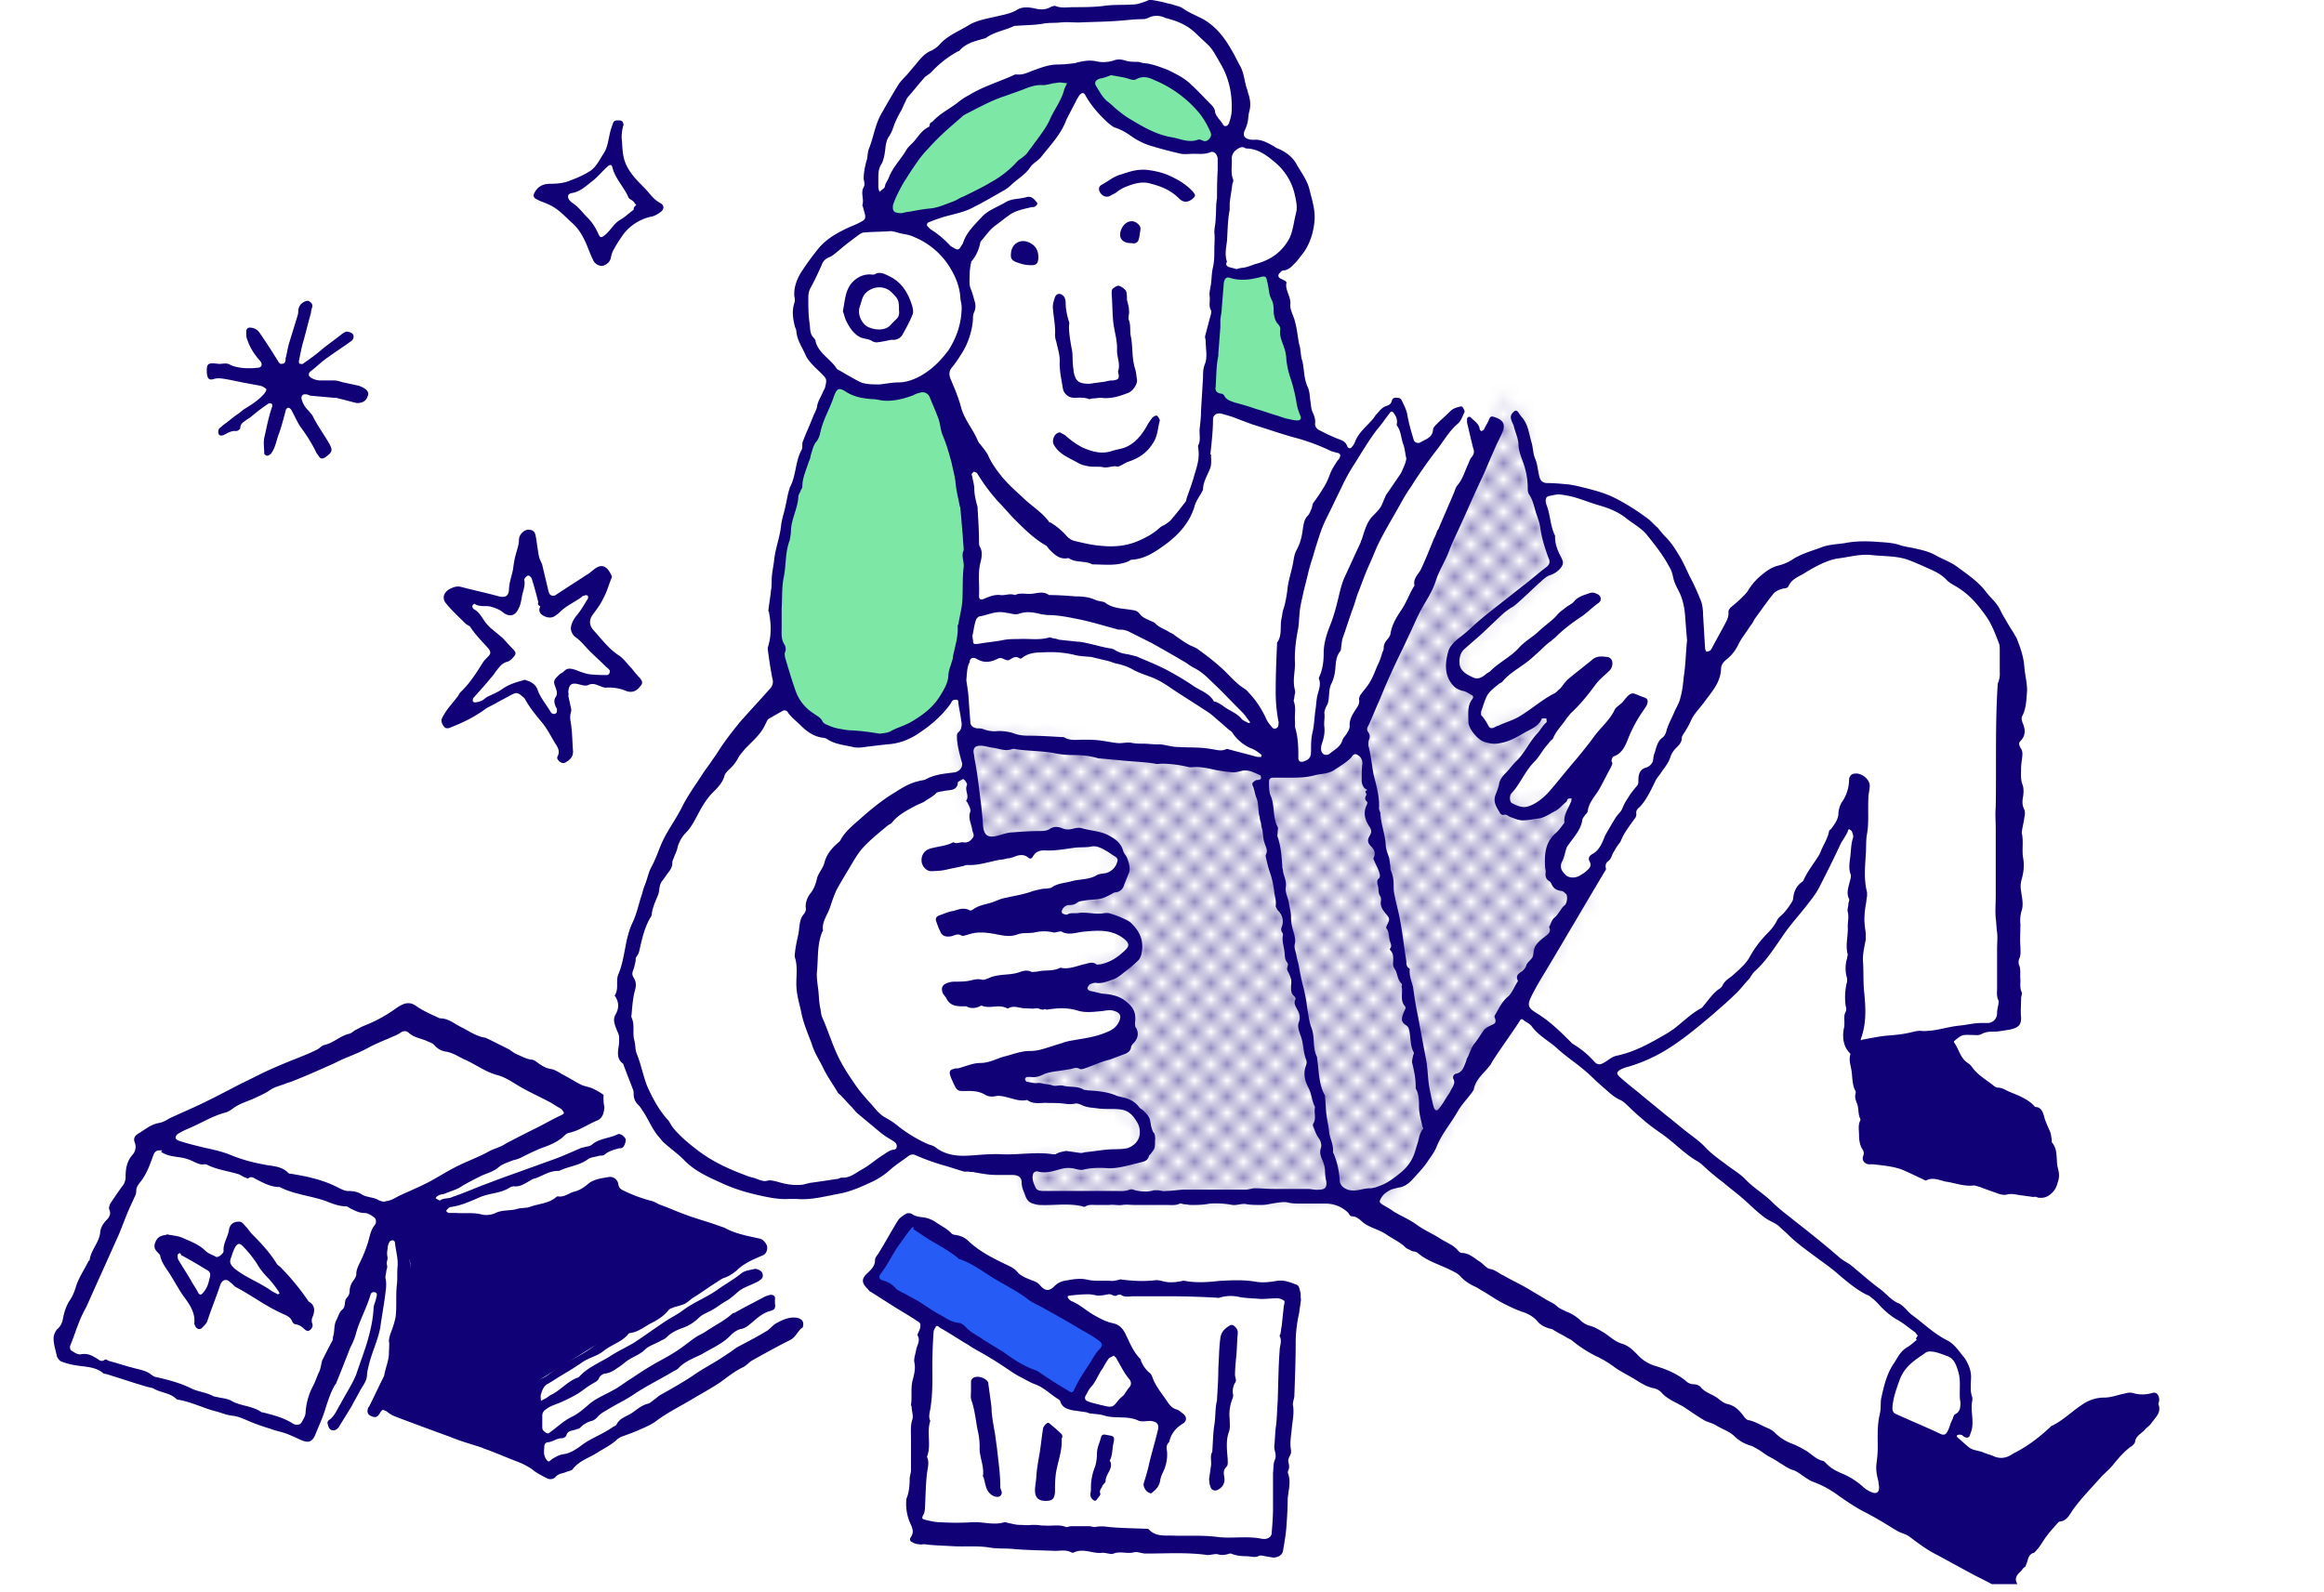 <?xml version="1.0" encoding="utf-8"?>
<svg xmlns="http://www.w3.org/2000/svg" fill="none" height="98" width="143">
  <g clip-path="url(#a)">
    <path d="m51.008 23.246 1.642.82 1.723.165 2.83-.616 1.067 2.339 1.477 4.759.164 5.99-1.067 4.922-1.395 2.462-2.79 1.517-3.404-.246-2.175-1.928-1.19-2.913-.163-4.635.984-5.251 1.395-3.857.902-3.528Zm4.102-9.723 2.625-.369 3.16-1.271 2.46-1.724 1.56-2.092 1.64-3.569-3.364.37-3.364 1.107-2.461 2.01-2.256 2.79-1.026 2.461 1.026.287Zm20.267-4.921-2.462.369-2.01-.534-2.625-1.271-1.723-2.667 2.38-.451 2.42.082 2.01 1.559 2.01 2.913Zm-.369 7.918 1.108.452 2.174-.534 2.256 10.175-6.153-2.01.615-8.083Z" fill="#7DE7A6"/>
    <path d="m114.309 64.19.902 6.975 9.559 1.928 1.066-.287-.902-4.103-2.831-1.272-2.051-1.887-1.313-2.092-4.43.739Z" fill="#110176"/>
    <path d="m53.715 78.834 2.215-3.939 12.718 7.303-2.913 4.184-12.02-7.548Z" fill="#265BF6"/>
    <path d="m23.152 86.63 9.846 3.364-.369-4.718 13.661-8.451-9.19-3.446-3.035 1.354-2.79.533-7.015-.615.985 3.077-.165 3.733-.902 3.364-1.026 1.805Zm93.043 6.358 7.303 4.471 8.902-11.076-3.651.082-2.256 1.64-2.626 2.257-2.379-.287-5.826-2.708v3.364l.533 2.257Z" fill="#110176"/>
    <mask height="50" id="b" maskUnits="userSpaceOnUse" style="mask-type:alpha" width="40" x="59" y="24">
      <path d="m59.092 45.155 18.748 2.01 1.436.37L81.737 47l2.093-1.764 9.107-20.882 2.708 10.462-5.826 4.882-.533 1.271 1.108 1.19.82.082-.656 1.395.369 1.067.738.45 4.43-1.804-3.363 4.8v1.271l1.19.575 2.01-1.026 2.092-1.64-2.461 5.455.205 1.477 1.887.616L87.399 71.37l-2.544 2.461-3.118-.205-3.282-.082-15.097.164-.246-2.092 6.154-.246 1.19-.452-.247-2.092-1.846-1.108-7.712-1.271 7.63-2.257 1.272-1.025-.903-1.887-4.84-.452 4.471-1.395 1.477-.82-.492-1.641-2.708-.697-5.087-.083 6.195-1.558 1.354-1.108-.37-1.436-1.476-.656-6.81.574-1.272-6.851Z" fill="#fff"/>
    </mask>
    <defs>
      <pattern height="2" id="c" patternUnits="userSpaceOnUse" width="2" x="0" y="0">
        <circle cx=".5" cy=".5" fill="#110176" r=".4"/>
        <circle cx="1.5" cy="1.5" fill="#110176" r=".4"/>
      </pattern>
    </defs>
    <g mask="url(#b)">
      <path d="M0 0h1000v1000H0z" fill="url(#c)"/>
    </g>
    <path d="M125.099 73.67c-.287-.042-.615-.083-.902-.124-.205-.04-.41-.082-.657-.04-.205.081-.492 0-.697-.083a27.312 27.312 0 0 1-1.026-.37c-.164-.04-.328-.122-.451-.081-.574.04-1.066-.164-1.641-.246-.369-.082-.779-.287-1.19-.082-.041.04-.164-.041-.246-.082-.369-.165-.697-.329-1.066-.493-.616-.287-1.313-.328-1.969-.41h-.288c-.246-.041-.41-.246-.328-.492.082-.205.041-.329-.082-.493a1.78 1.78 0 0 1-.164-.779c0-.328-.082-.656.082-.944v-.082c-.164-.287-.082-.615-.205-.943-.082-.205-.164-.41-.082-.657 0-.04 0-.123-.041-.164-.164-.328-.164-.738-.205-1.107-.041-.37-.205-.739-.082-1.108 0-.041-.041-.082-.082-.123-.37-.41-.411-.944-.329-1.436.041-.123.041-.287.041-.41 0-.205-.041-.451.083-.657a.453.453 0 0 0 0-.328 3.783 3.783 0 0 1 .082-1.518v-.205a2.098 2.098 0 0 1 0-1.23c0-.083.041-.165.041-.247-.165-.574.041-1.148 0-1.723 0-.287.082-.574 0-.902-.041-.123.041-.328.041-.492 0-.083.082-.206.041-.288-.205-.41 0-.82.082-1.23.041-.123.041-.247 0-.329-.123-.369-.041-.738 0-1.107.041-.37.041-.739.164-1.108.041-.123-.041-.287-.082-.41-.041-.041-.123-.082-.164-.123-.041.04-.082.082-.082.164-.123.246-.288.492-.411.697a75.18 75.18 0 0 1-1.271 2.585c-.206.451-.534.861-.821 1.23-.41.534-.902 1.067-1.313 1.642-.615.861-1.148 1.764-1.928 2.461-.082.082-.164.205-.246.328 0 .041-.041.041-.041.082-.328.328-.615.739-.944 1.026-.41.41-.861.78-1.271 1.149-1.067.902-2.134 1.805-3.323 2.461a9.693 9.693 0 0 1-2.134.861 1.984 1.984 0 0 0-.287.124c-.246.164-.246.246-.04.45.368.329.779.657 1.189.985.533.452 1.108.903 1.641 1.354.492.37.943.78 1.436 1.149.328.246.656.492.943.78.37.41.821.738 1.272 1.066.41.328.862.574 1.231.944.492.533 1.149.902 1.682 1.435.328.329.697.616 1.066.903.452.37.944.738 1.395 1.108a52.18 52.18 0 0 1 1.723 1.436c.164.123.37.246.575.369.615.492 1.189 1.025 1.805 1.477.41.287.697.697 1.148.902.329.123.534.451.821.698.738.533 1.395 1.19 2.215 1.6.41.205.698.615.985.984.123.123.205.287.287.451.123.246.205.534.205.82 0 .411-.082.862.082 1.273v.164c-.123.492.041 1.025 0 1.518 0 .205-.082.45-.164.656-.041.123-.164.164-.328.082-.082-.041-.123-.123-.205-.123-.082-.041-.164 0-.205 0-.123.082-.041.123.041.205.205.164.41.37.615.533.287.247.656.206.985.37.205.082.41.123.574.205.369.164.738.123 1.067-.082.082-.041.123-.082.205-.123.82-.41 1.559-.985 2.215-1.6.041-.041.082-.082.123-.082.657-.329 1.19-.862 1.805-1.272.41-.287.862-.451 1.395-.451.41 0 .821-.165 1.231-.246.164-.042.328-.083.492-.042a2.1 2.1 0 0 0 1.231 0c.287-.082.451.206.41.493 0 .082-.041.123-.041.205.205.533-.205.82-.451 1.19-.123.164-.287.246-.411.41-.205.205-.533.369-.574.697 0 .082-.082.164-.164.246-.492.329-.861.78-1.231 1.231-.205.246-.451.451-.656.657-.574.656-1.231 1.312-1.764 2.05-.205.288-.369.698-.821.74-.041 0-.082.04-.123.081-.205.246-.451.492-.656.78-.205.246-.369.574-.574.82-.082.082-.165.205-.247.246-.328.082-.328.329-.41.575-.041.082-.082.246-.123.287-.164.082-.205.246-.328.328-.205.205-.328.41-.164.697.082.165 0 .206-.123.247a3.08 3.08 0 0 1-.657.164c-.082 0-.205 0-.287-.082-.451-.288-.943-.534-1.436-.78-.861-.451-1.723-.943-2.584-1.395-.534-.287-1.026-.656-1.518-1.025-.205-.164-.451-.205-.698-.329-.082-.04-.205-.123-.287-.164a24.55 24.55 0 0 0-1.764-1.025c-.574-.287-1.107-.657-1.641-1.026a6.022 6.022 0 0 0-1.6-.861c-.205-.082-.41-.246-.615-.37a2.325 2.325 0 0 0-.533-.328c-.329-.082-.575-.287-.862-.451a6.16 6.16 0 0 0-.697-.41c-.205-.123-.411-.287-.616-.41-.164-.083-.328-.206-.492-.247a2.383 2.383 0 0 1-1.026-.615c-.328-.287-.738-.41-1.066-.615-.246-.165-.575-.206-.821-.37-.41-.246-.82-.533-1.189-.78-.123-.081-.247-.122-.37-.204-.328-.164-.656-.328-.943-.615a.91.91 0 0 0-.534-.329c-.41-.082-.738-.287-1.066-.492-.451-.287-.903-.492-1.313-.78a6.465 6.465 0 0 0-.984-.615 7.814 7.814 0 0 1-1.683-1.066c-.123-.083-.246-.124-.369-.206-.205-.123-.451-.246-.656-.369-.082-.04-.164-.123-.246-.123-.328-.082-.616-.205-.82-.451-.247-.287-.534-.451-.862-.575-.41-.123-.82-.328-1.231-.533-.41-.205-.82-.492-1.23-.738-.165-.082-.329-.205-.493-.288-.37-.164-.697-.369-.985-.697-.123-.123-.287-.205-.45-.287-.698-.37-1.519-.574-2.134-1.108-.082-.082-.246-.082-.37-.123-.123-.082-.287-.123-.369-.205-.328-.328-.78-.533-1.148-.78-.452-.328-.985-.41-1.436-.738-.205-.164-.41-.41-.739-.41-.082 0-.164-.123-.205-.205a1.954 1.954 0 0 0-1.395-.575h-1.517c-.288 0-.575 0-.862-.082-.287-.04-.656.041-.944.082-.205.042-.41.083-.615.083-.287 0-.615 0-.903-.041-.287-.082-.615.082-.902.04a5.324 5.324 0 0 0-1.395-.082c-.41.083-.78.083-1.148.083-.124 0-.288-.041-.41-.041-.083 0-.206-.082-.288-.041-.246.123-.533.082-.78.082H69.84c-.246 0-.533-.041-.779 0-.287.04-.533-.041-.82 0h-.78c-.205 0-.451-.041-.656.082-.041.04-.124.04-.206 0-.861-.206-1.764-.041-2.625-.082-.123 0-.287-.041-.41-.083-.288-.082-.41-.287-.493-.533-.082-.246-.205-.451-.205-.738 0-.37-.205-.493-.615-.493h-.944c-.45 0-.902-.082-1.353-.164-.124-.04-.247 0-.329-.04h-.287c-.451-.124-.902-.288-1.354-.41a13.904 13.904 0 0 1-1.682-.616.399.399 0 0 0-.369.04c-.37.288-.78.534-1.149.862a4.576 4.576 0 0 1-1.19.78c-.615.287-1.271.574-1.927.697-.903.164-1.764.41-2.667.328h-.451c-.616.041-1.19-.082-1.764-.205-.739-.164-1.477-.369-2.216-.697-.902-.41-1.805-.78-2.502-1.518-.37-.37-.78-.656-1.149-.985-.164-.123-.287-.328-.41-.451-.41-.492-.615-1.067-.985-1.6-.082-.123-.123-.205-.246-.328a.893.893 0 0 1-.287-.656c0-.083 0-.206-.041-.288-.164-.451-.37-.943-.533-1.394-.041-.083-.041-.165-.082-.206-.452-.328-.288-.82-.246-1.23 0-.206.04-.41-.042-.616-.082-.205-.205-.451-.246-.697a.672.672 0 0 1 .082-.492c.206-.37.206-.698 0-1.067-.04-.041-.082-.123-.04-.123.245-.41.04-.862.204-1.272.247-.574.329-1.149.452-1.764.082-.451.205-.944.41-1.395.246-.492.37-1.066.533-1.6.082-.205.123-.451.205-.656.164-.37.246-.82.41-1.149.329-.574.493-1.19.78-1.764.328-.656.78-1.272 1.108-1.928.369-.739.82-1.354 1.272-2.051.205-.328.45-.616.656-.944.246-.328.451-.697.697-1.026.288-.41.616-.82.944-1.23.615-.698 1.23-1.354 1.846-2.051a.618.618 0 0 0 .164-.657 28.615 28.615 0 0 1-.287-1.846c0-.04.041-.123.041-.164.205-.697.164-1.395.041-2.051 0-.041-.041-.082-.041-.082.041-.41.123-.862.164-1.272.041-.205.041-.41.041-.574 0-.493.123-.944.164-1.395.082-.657.328-1.272.41-1.97.041-.45.206-.86.288-1.312.082-.328.123-.698.246-1.026v-.04c.41-.74.328-1.6.738-2.34.041-.081.041-.204.041-.286 0-.082 0-.164.041-.246.205-.534.452-1.067.657-1.6.082-.165.164-.329.205-.493.04-.369.246-.615.369-.943l.123-.246c.123-.534.123-.534-.246-.903-.37-.37-.78-.697-.985-1.19-.205-.451-.492-.861-.533-1.395a.582.582 0 0 0-.082-.246c-.123-.492-.205-.984-.041-1.477a.696.696 0 0 0 0-.41c-.041-.574.164-1.108.492-1.6a17.63 17.63 0 0 1 1.026-1.395c.533-.615 1.23-.984 1.969-1.312.205-.083.41-.165.615-.288.246-.123.288-.205.246-.45-.04-.165-.081-.288-.123-.452 0-.041-.04-.082-.04-.123.123-.37-.124-.739.081-1.108.082-.123.041-.328 0-.492 0-.41.082-.82.206-1.23.04-.206.04-.452.123-.657.287-.698.369-1.477.78-2.175.327-.574.656-1.148.984-1.682.164-.287.451-.533.656-.779.205-.246.451-.533.657-.78.205-.246.45-.492.779-.615a1.82 1.82 0 0 0 .451-.328c.492-.574 1.149-.82 1.764-1.19.575-.369 1.272-.451 1.928-.615.37-.082.78-.164 1.108-.37.328-.204.738-.163 1.108-.081.328.082.656.082.943-.082a.76.76 0 0 1 .287-.083c.37.165.78.083 1.15.083.614 0 1.27 0 1.886-.083.575-.082 1.149-.04 1.764-.082.288 0 .575-.123.82-.205.083-.04.165-.082.247-.082.328.041.697.123 1.026.205.123.041.205.041.328.082.246.082.492.124.656.247.287.205.575.328.903.492.943.41 1.559 1.149 2.05 2.01.206.328.37.697.575 1.067.246.451.246.943.41 1.395.042.082.042.205.083.287.123.369.164.738.04 1.148-.04.164-.04.37-.081.575a2.33 2.33 0 0 1-.206.574c-.082.287 0 .41.247.492.123.041.246.041.328.041.451-.04.82.165 1.19.37.082.04.164.123.287.164.492.205.943.533 1.19 1.025.287.493.656.985.779 1.56.164.656.37 1.271.287 1.968-.082.739-.328 1.477-.82 2.052-.124.164-.247.328-.37.45-.205.206-.369.411-.697.452a.225.225 0 0 0-.205.123c-.164.123-.164.287 0 .37l.246.123c.082.04.164.123.123.164-.082.45.287.82.246 1.312-.04.329.205.698.287 1.067.123.451.164.903.246 1.354.041.123.082.287.082.41.041.205.041.451.124.656.123.534.082 1.067.328 1.6.123.247.123.575.164.862.04.205.04.451.123.656.123.247.205.493.164.739 0 .205.123.328.287.41.41.205.82.41 1.272.574.205.082.328.165.41.37.041.164.205.205.287.082a.894.894 0 0 0 .206-.328c.205-.534.615-.862.984-1.272.123-.123.205-.246.287-.37.205-.205.37-.492.698-.574.123-.04.246-.123.287-.287.04-.123.082-.205.246-.205.164 0 .287 0 .37.164.122.246.245.492.327.78.082.533.247 1.107.41 1.64.042.165.247.247.41.165.33-.206.74-.288.78-.78 0-.123.123-.246.246-.37.247-.245.534-.491.78-.738a.98.98 0 0 1 .533-.287c.123-.04.205-.082.287.041.041.082.124.205.083.287-.124.247-.206.534-.41.698-.534.451-.862 1.067-1.314 1.64a28.816 28.816 0 0 0-1.6 2.298c-.328.452-.574.944-.861 1.436-.37.656-.738 1.272-1.067 1.928-.205.41-.369.862-.574 1.313-.246.533-.451 1.108-.656 1.641-.164.37-.246.78-.41 1.19-.206.574-.37 1.107-.575 1.682-.082.205-.082.45-.123.656 0 .082 0 .123-.041.205-.37.452-.246.985-.37 1.477a2.37 2.37 0 0 1-.204.574c-.164.37-.082.82-.206 1.19l-.123.246c-.04.123-.082.205-.082.328.041.288-.04.575 0 .862.041.37-.04.697-.164 1.067-.04.123-.04.205-.04.328.04.287.286.41.533.246.287-.246.656-.41.779-.82.041-.165.205-.288.287-.452.082-.123.164-.287.164-.41-.04-.451.205-.78.41-1.108.124-.164.206-.328.165-.574a.57.57 0 0 1 .082-.246c.164-.246.41-.492.574-.78.205-.328.328-.697.492-1.066.123-.246.206-.493.287-.78.041-.082.083-.164.083-.287 0-.205.082-.328.205-.492a.895.895 0 0 0 .205-.328c.082-.616.41-1.108.738-1.6.287-.452.451-.944.739-1.395 0 0 .04-.041 0-.041-.082-.41.246-.657.41-.985.287-.615.533-1.23.78-1.846.081-.164.163-.328.205-.492.04-.041.04-.082.082-.123.328-.78.656-1.518.984-2.298.041-.123.082-.246.164-.369.328-.37.452-.82.657-1.272.082-.164.123-.369.246-.492.164-.205.164-.37.082-.574-.123-.493-.246-1.026-.37-1.56v-.204c0-.123.165-.206.247-.082.205.205.492.369.533.697 0 .041.082.123.082.123a.311.311 0 0 0 .164-.082c.082-.164.205-.37.287-.533.124-.329.165-.329.493-.205.41.164.574.41.369.902-.164.37-.37.739-.533 1.149-.246.533-.452 1.066-.698 1.6-.492 1.025-.943 2.092-1.436 3.159-.205.45-.45.943-.615 1.395-.246.656-.615 1.19-.82 1.846-.247.78-.739 1.394-1.067 2.092-.205.41-.37.82-.575 1.23-.328.739-.697 1.437-1.025 2.175-.287.615-.533 1.19-.78 1.805-.246.533-.45 1.067-.697 1.6-.082.123-.123.246 0 .41a.44.44 0 0 1 .041.451c-.041.082-.041.247-.041.37.164.574.205 1.19.328 1.805.164.656.37 1.353.328 2.051 0 .123.082.205.082.328.041.657.288 1.272.329 1.887 0 .288.123.575.205.82.04.165.04.329.082.493 0 .123 0 .246.04.328.165.37.165.739.165 1.108 0 .164.04.328.082.533.082.41.205.82.287 1.272.123.615.205 1.23.287 1.846.041.287.082.533.123.82 0 .165 0 .288.165.41.04 0 .04.042.04.083-.04.37.124.738.206 1.066.082.575.164 1.15.287 1.724.164.861.328 1.764.492 2.625.123.575.123 1.149.205 1.723.082.451.164.862.287 1.313.082.246.206.287.37.041.205-.246.369-.574.574-.862.082-.123.123-.246.205-.369.082-.164.164-.287.082-.492a.239.239 0 0 1 .164-.37c.37-.081.451-.41.575-.697.04-.082.04-.164.082-.246.164-.287.246-.656.45-.902.206-.246.37-.534.575-.82.123-.165.328-.247.492-.33.206-.081.288-.163.206-.41-.041-.04-.041-.163 0-.204.246-.41.41-.82.82-1.15.205-.204.328-.491.492-.779.041-.082.123-.164.082-.205-.164-.328.124-.451.288-.574.123-.123.205-.205.246-.37.082-.204.369-.369.41-.574.041-.205.041-.45.164-.615.123-.205.328-.37.533-.533.206-.164.452-.288.288-.616.123-.205.164-.45.328-.574.164-.123.246-.287.37-.451.081-.123.163-.246.286-.329.123-.164.164-.492.082-.656-.082-.082-.205-.205-.287-.205-.328-.041-.533-.164-.656-.492-.041-.041-.082-.123-.123-.123-.206-.123-.246-.329-.206-.575 0-.082-.04-.205-.04-.287-.041-.78 0-1.477.615-2.051.205-.164.37-.41.533-.615.041-.041.041-.082.041-.123-.04-.452.246-.821.41-1.231.041-.041 0-.123.041-.205-.082 0-.205 0-.246.04-.04.042-.04.124-.082.165-.205.164-.41.41-.615.533-.328.164-.656.41-1.026.492-.369.041-.697.123-1.066.123-.246 0-.493-.123-.739-.205-.123-.04-.246-.205-.451-.123a.311.311 0 0 1-.164-.082c-.205-.37-.492-.697-.287-1.19.082-.205.164-.41.205-.615.04-.287.205-.492.41-.697.205-.206.41-.493.615-.698.534-.492.82-1.19 1.313-1.723.205-.205.328-.492.575-.697.04-.041 0-.164 0-.246h-.247s-.04 0-.04.04c-.206.452-.657.616-1.026.821-.492.287-.985.575-1.518.657-.328.082-.656.04-1.026-.082-.41-.165-.943-.821-.943-1.231 0-.492-.082-.985.246-1.395.082-.123.04-.205-.041-.246-.164-.082-.328-.205-.493-.246-.45-.082-.697-.328-.902-.698-.287-.574-.205-1.19-.041-1.764.082-.287.37-.574.615-.78.41-.286.739-.615 1.108-.943.37-.328.78-.656 1.149-.943l1.723-1.354c.492-.37.943-.78 1.436-1.149.205-.164.246-.328.123-.574-.206-.575-.41-1.19-.493-1.805-.04-.288-.123-.534-.205-.78-.164-.41-.205-.902-.492-1.313-.082-.123-.082-.287-.082-.41 0-.574-.123-1.148-.328-1.682-.123-.328-.246-.697-.246-1.067-.041-.369-.206-.697-.288-1.066-.04-.123-.123-.246-.164-.41-.04-.164 0-.288.123-.41.123-.124.205-.165.329 0 .081.122.164.246.246.328.369.45.41 1.025.574 1.558.082.288.082.657.205.944.164.37.164.78.287 1.19.082.246.246.328.493.328.41 0 .82.041 1.271.082.329.041.657.123.985.205.656.164 1.272.328 1.846.616.738.369 1.436.82 2.092 1.312.205.164.369.37.575.534.164.205.328.41.492.574.369.37.615.78.861 1.19.247.41.452.902.657 1.313.246.45.451.943.656 1.435.082.246.123.534.123.82l.123 2.052a.44.44 0 0 0 .082.246.587.587 0 0 0 .247-.082.898.898 0 0 0 .123-.205l.738-1.354c.123-.246.287-.492.246-.82 0-.082.082-.205.123-.246.246-.206.493-.41.739-.657.123-.123.246-.246.328-.369.246-.41.533-.739.902-1.026.288-.246.616-.45.944-.533.328-.082.656-.205.944-.41.533-.328 1.107-.492 1.682-.698.492-.205.984-.205 1.518-.287.615-.123 1.271-.123 1.887-.082.492.041.984.041 1.477.205.246.082.492.123.738.164.533.123 1.026.206 1.518.493.451.246.943.41 1.354.738.615.451 1.271.903 1.723 1.518.287.37.656.656.861 1.108.082.164.164.328.246.451.164.287.329.574.493.82.082.123.164.288.246.41.246.616.451 1.19.492 1.847.041.451.164.943.164 1.395-.041.533-.041 1.066-.287 1.559-.082.164-.041.246 0 .41.164.369.246.78-.123 1.148-.123.124-.082.247 0 .41a.655.655 0 0 1 .123.329c0 .328-.082.615-.082.944 0 .328-.041.656.082.984.082.205.082.492.041.739-.041.246-.082.533.082.82a.84.84 0 0 1 0 .451c-.041.329-.123.616-.164.944v.04c.123.493 0 1.026.082 1.519.082.451.041.861-.082 1.313a1.507 1.507 0 0 0-.041.738c.041.37.164.78.041 1.19a2.062 2.062 0 0 0-.082.861c0 .452-.041.944 0 1.395 0 .246.041.492-.082.739-.041.123-.041.287 0 .369.123.287.041.615.082.902 0 .246-.041.534.082.78.041.082-.041.246-.041.369 0 .41-.041.82 0 1.19 0 .246-.041.45-.246.574-.123.082-.287.123-.451.164-.329.041-.657.123-.944.123-.287 0-.533 0-.821.164-.164.082-.369.041-.574.041-.246 0-.492-.04-.697.082-.123.082-.246.164-.369.288-.042 0-.042.082 0 .123.287.41.369.943.82 1.23a.959.959 0 0 1 .287.287c.369.493.903.78 1.354 1.15a.433.433 0 0 0 .205.081c.287 0 .492.164.698.246.574.246 1.189.452 1.599.944.411 0 .493.37.575.656.082.287.205.534.328.82.082.165.082.329.123.534v.164c.41.451.246 1.067.369 1.56.082.286.123.574 0 .902-.082.328-.205.533-.451.738-.246.205-.492.246-.779.205-.124-.082-.206-.04-.288-.04Zm-2.051-32.37v-1.312c0-.123 0-.246-.041-.37-.205-.532-.41-1.107-.738-1.599-.452-.656-.944-1.272-1.6-1.723-.328-.246-.698-.37-.944-.657-.287-.287-.615-.45-.984-.615-.452-.205-.903-.41-1.354-.574-.698-.246-1.477-.205-2.216-.287-.697-.082-1.394.123-2.051.205-.328.04-.656.164-.943.287-.37.164-.739.37-1.067.574-.369.246-.861.37-1.067.862-.041.082-.164.123-.287.123-.287.082-.533.164-.697.41-.369.451-.698.944-1.067 1.436-.082.123-.164.328-.287.451-.246.41-.574.78-.779 1.231a2.54 2.54 0 0 1-.657.82c-.205.165-.369.329-.369.616-.041.82-.533 1.354-.985 1.969-.287.41-.656.739-.861 1.19a4.48 4.48 0 0 1-.328.615c-.082.164-.247.328-.247.492 0 .246-.164.41-.328.575a1.39 1.39 0 0 0-.369.574c-.123.41-.41.697-.615 1.026-.082.123-.205.246-.287.41-.165.328-.329.697-.534 1.025a3.393 3.393 0 0 1-.451.616c-.164.123-.246.246-.205.451a.444.444 0 0 1-.123.287c-.287.41-.616.82-.82 1.313-.042.123-.165.246-.247.37-.082.122-.164.286-.246.41-.082.164-.123.369-.287.492a.39.39 0 0 0-.164.41c.04.041 0 .164-.041.205-.082.123-.164.287-.246.41-1.026 1.724-2.01 3.405-3.036 5.129-.41.697-.862 1.394-1.231 2.133-.287.574-.246.738.287 1.066.739.452 1.354 1.026 1.97 1.642l.245.246c.493.287.944.656 1.313 1.066.246.287.41.246.739.041.246-.164.451-.328.697-.369 1.149-.246 2.133-.82 3.118-1.395l.369-.246c.534-.41 1.026-.903 1.6-1.23.082-.042.164-.083.205-.165.328-.369.575-.78.985-1.066a.494.494 0 0 0 .205-.206c.123-.287.41-.45.615-.615.411-.37.862-.738 1.108-1.23a6.508 6.508 0 0 1 1.026-1.354c.246-.247.451-.493.615-.82.082-.165.205-.247.328-.37.123-.082.657-.78.657-.944.041-.451.205-.82.574-1.066.041-.041.082-.082.082-.123.246-.534.615-.985.944-1.518.041-.041.041-.123.082-.164.164-.452.451-.82.533-1.313 0-.041.082-.082.123-.123.205-.287.41-.534.451-.903 0-.246.082-.533.205-.738a2.45 2.45 0 0 0 .452-1.395c0-.205.164-.37.328-.37.41-.081.943.329.943.74 0 .245-.082.491-.082.779-.041.738.041 1.477-.082 2.174-.082.41-.041.861-.082 1.313-.041.738-.123 1.518.082 2.297v.246c-.041.164-.041.37-.082.533a6.125 6.125 0 0 0-.082.862c0 .287.041.574.082.861v.41c-.082.452-.205.903-.164 1.396.041.656 0 1.312.082 1.969.082.902.123 1.805-.205 2.707-.041.165 0 .123.082.082.492-.082 1.026-.205 1.518-.246.492-.04.985-.082 1.477-.205.205-.04.451-.123.656-.082.78.041 1.518-.246 2.298-.328.451-.041.902-.164 1.395-.164h.41c.328-.041.533-.287.533-.616 0-.164.041-.328.082-.533 0-.082.041-.164 0-.246-.123-.246-.082-.492-.082-.738v-2.42c0-.33.041-.698 0-1.026-.041-.288-.041-.575-.082-.862-.041-.451 0-.903 0-1.395v-4.102c0-.452-.041-.903 0-1.354.041-2.544-.041-5.087.123-7.59.164-.41.123-.615.123-.78Zm-5.046 40.902c-.082-.082-.123-.164-.164-.205-.41-.287-.779-.615-1.19-.82a4.915 4.915 0 0 1-.861-.698c-.164-.164-.328-.369-.533-.533-.124-.082-.206-.205-.37-.246-.656-.328-1.189-.78-1.723-1.23-.41-.37-.82-.657-1.271-.986-.657-.492-1.313-.943-1.888-1.517-.164-.165-.328-.288-.492-.452-.246-.246-.574-.328-.861-.533-.534-.37-.985-.861-1.477-1.272-.37-.328-.78-.615-1.149-.943-.287-.205-.574-.452-.82-.657-.288-.246-.534-.533-.862-.697-.738-.451-1.354-1.108-2.051-1.6-.41-.287-.821-.574-1.19-.903a14.793 14.793 0 0 1-.82-.738c-.165-.164-.329-.328-.534-.451-.41-.164-.697-.452-1.025-.739-.452-.369-.82-.78-1.272-1.148-.533-.452-1.108-.82-1.641-1.313-.492-.451-1.149-.78-1.559-1.354-.123-.164-.328-.246-.492-.37-.082-.081-.164-.122-.246.042-.534.82-1.108 1.6-1.641 2.42-.083.123-.124.246-.206.328-.369.493-.861.82-.984 1.477 0 .041-.041.041-.041.082-.287.41-.657.78-.903 1.19-.41.739-.984 1.395-1.313 2.174-.123.329-.328.616-.533.903-.287.451-.656.82-1.025 1.23-.247.247-.493.41-.82.452-.165.04-.33.082-.452.123-.246.123-.493.287-.615.533-.124.205-.124.246.123.41.205.124.45.247.656.41.492.288.984.493 1.436.821.451.329.943.534 1.395.82.369.247.861.411 1.148.78.041.041.123.123.205.123.452 0 .78.329 1.108.534.205.123.41.41.615.45.329.042.575.288.862.411.492.287 1.026.533 1.518.82.328.206.697.41 1.026.616.246.164.533.246.779.492.164.123.37.205.533.287.328.124.575.288.82.493a1.4 1.4 0 0 0 .575.369c.37.082.656.287.944.451.369.246.656.534 1.066.657.411.123.657.369.944.656.328.37.738.615 1.19.739.656.205 1.23.45 1.764.861.123.123.287.246.533.246.164 0 .369.082.451.205.287.328.698.41 1.026.657.205.164.41.328.656.369.451.123.698.41.944.738.082.123.205.246.328.246.369.082.697.288 1.067.452.205.082.369.164.533.328a2.93 2.93 0 0 0 1.026.656c.328.123.615.287.902.452.328.205.615.533 1.026.615.041 0 .123.082.164.123.287.328.697.533 1.107.697a4.59 4.59 0 0 1 1.149.739c.164.164.369.287.574.37.288.122.452 0 .452-.288 0-.123-.041-.246-.041-.37-.082-.328-.164-.697-.123-1.066.041-.328.082-.656.082-1.026 0-.697-.041-1.353.123-2.05.082-.329.041-.657.082-.944.164-.739.328-1.518.779-2.175.246-.369.411-.78.862-1.025.205-.123.369-.287.574-.452-.123 0-.041-.123.041-.246ZM71.07 70.223c0 .451 0 .451-.287.82l-.082.083c-.082.369-.37.369-.656.451-.124.041-.206.041-.329.082-.492.123-.943.246-1.476.246-.534-.04-1.067-.04-1.56.082-.164.041-.328 0-.492-.04a1.686 1.686 0 0 0-.902 0c-.452.122-.903.286-1.395.163-.123-.04-.287 0-.328.164-.082.288.04.575.164.82.082.206.328.206.533.206h4.349c.287 0 .615.041.902-.082.082-.041.246 0 .328.041.37.082.78.123 1.15 0h.245c.164 0 .329.082.493.041.41 0 .82-.082 1.19-.082h3.733c.205 0 .369-.082.574-.082.369 0 .738.04 1.108.04h2.133c.246 0 .492.083.738.042.328 0 .451-.164.41-.492a3.161 3.161 0 0 1-.082-.616c0-.205-.04-.41-.123-.615-.123-.287-.246-.533-.123-.862.041-.164 0-.41-.164-.615-.123-.164-.205-.41-.287-.615-.041-.082-.082-.205 0-.288.164-.328 0-.656.082-.984-.205-.37-.205-.82-.41-1.19-.205-.41-.328-.82-.164-1.313.04-.123.082-.246.04-.369-.204-.492-.163-1.066-.369-1.559-.082-.246-.205-.533-.082-.82.082-.205.041-.492-.082-.698-.123-.246-.287-.45-.123-.697a.31.31 0 0 0-.082-.164c-.205-.164-.205-.37-.205-.575 0-.164.041-.328 0-.492a2.511 2.511 0 0 0-.205-.492c-.123-.205.123-.37-.041-.533-.164-.206-.123-.452-.164-.698-.041-.328-.164-.656-.082-.984a.314.314 0 0 0-.082-.205.35.35 0 0 1 0-.288.894.894 0 0 0-.164-.943c-.082-.082-.205-.246-.205-.37.04-.287-.041-.533-.082-.779a5.56 5.56 0 0 0-.247-1.19c-.123-.328-.205-.697-.287-1.066v-.082c.164-.288 0-.493-.082-.78-.082-.246-.082-.492-.123-.78a1.457 1.457 0 0 1-.082-.41 1.196 1.196 0 0 1-.082-.369c-.123-.41-.041-.82-.205-1.19-.082-.205-.123-.492-.205-.697-.123-.205.04-.287.164-.37.04-.04.123 0 .205-.04.041 0 .123-.041.123-.082 0-.082 0-.205-.082-.205-.37-.164-.738-.37-1.149-.246a2.06 2.06 0 0 1-.492.082c-.37-.041-.78-.082-1.149-.164s-.738-.165-1.148-.165c-.164 0-.287.041-.452 0a7.132 7.132 0 0 0-1.6-.205c-.164 0-.287.041-.45 0-.698-.123-1.396-.123-2.093-.205l-1.354-.123h-.04c-.534-.164-1.026-.205-1.6-.205-.37 0-.78-.041-1.15-.123-.697-.123-1.394-.123-2.092-.205-.164 0-.328-.082-.451-.041-.451.164-.82-.041-1.23-.082-.247-.041-.493-.123-.74-.123-.328 0-.45.164-.41.45.041.165.041.33.082.493.124.657.206 1.313.288 1.97.082.656.164 1.312.205 1.969.04.615.287.82.902.656.329-.082.616-.205.944-.205a21.986 21.986 0 0 1 1.64-.082c.206 0 .411 0 .616-.123.246-.164.493-.164.78-.041a.915.915 0 0 0 .574.04c.205-.04.41-.122.657-.04.574.164 1.19.164 1.722.492.37.205.657.451.78.861.041.165.164.288.246.452.123.328.246.697.082 1.025l-.246.616c-.082.287-.246.451-.533.492-.123 0-.205.082-.288.123-.246.123-.45.246-.738.287-.287.041-.533.041-.82.082-.165.041-.37.041-.493.123a.716.716 0 0 1-.492.164.487.487 0 0 0-.492.41c0 .042.04.124.082.124.082.04.205.082.287.04.205-.122.451-.04.656-.081.534-.082 1.067.123 1.641 0h.205c.288.082.534.164.82.287.247.123.493.205.657.41.534.533.739 1.149.534 1.928-.041.082-.082.206-.165.288a8.2 8.2 0 0 1-.656.574c-.287.205-.533.451-.82.574-.37.123-.698.287-1.108.246-.123-.04-.287.041-.41.082-.041.041-.082.123-.123.164-.041.124.04.206.164.247.246.04.492.123.738.164.534.04 1.026.123 1.477.492.451.37.615.697.533 1.313 0 .123 0 .246.082.328.165.328.082.615-.123.862-.082.082-.205.205-.205.328-.04.205-.164.287-.328.369l-.984.37c-.534.122-1.026.368-1.518.532-.124.041-.247.083-.329.041-.205-.123-.369-.04-.533 0-.246.042-.492.083-.78.124-.287.04-.615.082-.902.205-.246.123-.492.205-.78.164h-.245c-.042 0-.124.082-.124.123 0 .04.041.123.082.164.247.041.493.123.698.082.123 0 .205 0 .328.041.205.041.41.041.615.123.206.041.41-.04.616 0 .41.123.861 0 1.271.246.042.041.124 0 .206.041.615.041 1.23.082 1.805.328.082.041.164.041.287.083.451.082.82.246 1.108.615.082.123.246.164.328.287.164.164.328.328.369.615.041.247.082.493.205.698.041-.041.123.246.082.492Zm3.857-59.731v-.738c-.042-.288-.247-.493-.493-.37-.328.123-.656.082-.984.082-.247 0-.534.04-.78 0a26.662 26.662 0 0 1-1.723-.451 4.25 4.25 0 0 1-1.313-.616c-.287-.205-.615-.41-.984-.533-.164-.041-.288-.164-.452-.287-.533-.493-1.025-1.026-1.394-1.682-.124-.246-.246-.205-.41 0-.042.082-.083.123-.124.205-.205.41-.451.861-.656 1.272-.328.902-.985 1.559-1.559 2.297-.205.246-.492.37-.656.615-.329.493-.82.739-1.19 1.108a2.256 2.256 0 0 1-.37.287c-.656.37-1.271.739-1.928 1.067-.656.37-1.435.451-2.133.697-.246.082-.451.164-.656.246-.082.041-.123.164-.041.247l.164.164a5.84 5.84 0 0 1 1.23 1.025.929.929 0 0 0 .206.123c.246.165.328.123.451-.082.041-.082.082-.123.123-.205.205-.656.697-1.107 1.149-1.6.41-.451.984-.615 1.518-.943.369-.205.82-.164 1.23-.287.288-.082.452.082.616.287.123.123.04.205-.082.287-.041.04-.123.04-.205.04-.493.124-1.026.206-1.436.534-.287.205-.534.41-.82.616-.329.246-.575.615-.862.943 0 .041-.041.041-.041.082-.082.41-.246.82-.534 1.149-.04.04-.04.082-.04.123a3.594 3.594 0 0 0-.083.656c0 .287-.04.616.041.862.123.287.205.615.287.902a.922.922 0 0 1-.04.575.773.773 0 0 0-.083.328c0 .697-.287 1.6-.656 2.174-.205.328-.41.657-.656.944-.164.205-.164.41-.082.656.246.575.492 1.149.656 1.764.205.78.739 1.354 1.026 2.051.04.082.082.164.164.247.164.205.328.41.451.615.205.492.533.944.861 1.354.37.451.821.861 1.272 1.271.534.534 1.19.903 1.641 1.518 0 .042.041.042.082.042.41.246.739.533 1.026.861a.985.985 0 0 0 .492.287c.533.123 1.026.246 1.56.287.738.082 1.476.041 2.215-.246.492-.205.984-.451 1.394-.82a.892.892 0 0 1 .328-.205c.165-.123.329-.206.452-.37.287-.328.533-.656.82-1.025.082-.082.082-.205.123-.329.164-.45.329-.902.452-1.353.164-.534.328-1.026.246-1.6 0-.082-.041-.164 0-.246.164-.329.04-.698.082-1.026.04-.37.082-.697.082-1.067.04-.697.082-1.353.123-2.05 0-.288 0-.575.123-.862.164-.452.041-.903.041-1.395 0-.082-.041-.205-.041-.287.123-.452.246-.944.37-1.395 0-.082.04-.164 0-.205-.165-.287-.042-.575-.083-.862-.04-.246.041-.492.082-.78.041-.328.041-.697.123-1.025.082-.37.082-.738.082-1.108 0-.328.041-.697 0-1.025 0-.287.082-.575.082-.862.041-.41 0-.82.082-1.23 0-.41 0-1.067.041-1.723Zm-15.754 34.05c0-.082-.041-.205-.041-.287-.041-.329-.123-.657-.164-.985 0-.082 0-.205-.123-.205s-.205 0-.287.123c-.123.246-.328.451-.493.656a7.65 7.65 0 0 1-1.394 1.19c-.616.451-1.313.739-2.093.78-.369.04-.697.082-1.066.123-.328.04-.698.123-1.026.04-.533-.122-1.108-.163-1.6-.492a.593.593 0 0 0-.287-.082c-.533-.082-.944-.369-1.313-.738-.246-.246-.574-.492-.78-.78-.081-.164-.245-.205-.368-.123l-.862.493c-.041.04-.082.123-.123.205l-.123.246c-.287.574-.82.984-1.23 1.436-.124.164-.288.328-.37.492a2.39 2.39 0 0 1-.451.615c-.164.165-.37.329-.41.534-.124.41-.41.697-.698.984-.37.37-.615.78-.862 1.231-.246.451-.45.903-.82 1.272-.246.246-.41.574-.492.861-.041.246-.165.452-.247.698-.04.082-.082.164-.082.287 0 .205-.082.37-.205.533-.164.205-.287.41-.451.616-.164.246-.123.533-.205.78-.164.41-.37.82-.41 1.27a.311.311 0 0 1-.082.165c-.288.492-.452 1.067-.575 1.6-.082.287-.082.574-.287.82-.04.041-.04.165-.04.247-.042.164-.083.369-.124.492-.082.205-.123.328 0 .533.164.246.164.492.082.78-.123.45-.164.943-.205 1.436 0 .082-.041.164 0 .246.205.45.041.943.164 1.394.082.288.041.575.164.862.246.615.37 1.272.615 1.928.329.739.698 1.436 1.231 2.051a.893.893 0 0 1 .164.206c.164.328.41.574.657.82.328.328.697.615 1.066.903.862.656 1.805 1.107 2.79 1.476.205.082.41.165.615.206.288.082.575.246.82.205.247-.082.452 0 .657.04.41.124.78.206 1.19.206.164 0 .328 0 .492-.041.123-.041.205-.041.328-.082l.862-.123c.287-.041.533-.082.82-.123.083 0 .206-.082.288-.082.492.04.861-.288 1.23-.493.452-.246.862-.615 1.313-.902.205-.123.37-.287.657-.328.205 0 .246-.247.123-.41-.082-.083-.165-.124-.288-.206a5.326 5.326 0 0 1-.615-.41l-1.477-1.23c-.123-.124-.246-.288-.369-.411-.205-.205-.41-.451-.615-.657-.082-.082-.164-.123-.206-.205-.287-.492-.615-.943-.861-1.435-.246-.534-.574-.985-.738-1.56-.247-.656-.534-1.312-.657-2.01-.123-.533-.287-1.066-.287-1.682 0-.533.082-1.066-.082-1.6-.041-.123 0-.246 0-.328.041-.369.123-.738.205-1.107.082-.41.041-.903.328-1.231.123-.164.164-.287.123-.451 0-.288.082-.534.246-.78.247-.287.37-.615.452-.984.082-.329.369-.616.451-.944.123-.492.41-.861.78-1.19.081-.082.164-.123.205-.205.328-.615.902-1.025 1.394-1.477.616-.533 1.272-1.066 1.97-1.477.45-.287.902-.574 1.477-.697.123-.041.246-.041.369-.082.574-.328 1.19-.37 1.805-.451.328-.041.574-.37.451-.657-.123-.451-.246-.902-.287-1.395 0-.205-.041-.328.123-.45.123-.124.164-.288.164-.493Zm6.44 26.296.862.124c.083 0 .165 0 .247-.041.45-.041.943-.124 1.394-.165.41-.04.82 0 1.231-.082.41-.123.739-.45.78-.861a1.18 1.18 0 0 0-.206-.82c-.205-.329-.45-.616-.902-.698-.492-.082-1.026 0-1.518-.082-.287-.041-.574-.041-.862-.164-.164-.082-.369-.164-.492-.123-.246.04-.41.04-.656 0-.328-.041-.657-.041-.985-.041-.41-.041-.861.123-1.272-.164-.04-.041-.082 0-.164 0-.287.04-.574-.041-.861-.123-.328-.082-.698-.206-.985-.123-.287.04-.451 0-.656-.123-.287-.165-.615-.206-.944-.206-.697 0-.697.082-.984-.533-.041-.123-.123-.246-.164-.41-.082-.205-.041-.37.205-.41.082-.042.205-.042.287-.042.451-.123.902-.328 1.354-.328.574 0 1.025-.287 1.518-.41.492-.123.984-.328 1.518-.328.287 0 .533-.041.82-.123.41-.123.78-.246 1.19-.37.205-.081.41-.122.656-.163.698-.124 1.395-.206 2.051-.493.329-.123.575-.287.739-.574.205-.37.164-.616-.246-.739-.206-.082-.493-.04-.698 0-.492.041-.984.123-1.477 0-.615-.205-1.23-.205-1.969-.082-.04 0-.123-.04-.123-.04-.205.122-.37-.083-.574-.042-.205.041-.41 0-.657 0-.328 0-.697-.205-1.025 0-.041.041-.123-.04-.164-.04-.493-.206-.985.081-1.477-.124h-.041c-.287.164-.616.205-.903.041h-.123c-.451 0-.861 0-1.108-.492-.04-.082-.123-.164-.205-.287-.123-.287-.082-.492.164-.616a1.31 1.31 0 0 1 .575-.123c.246 0 .533 0 .78-.04.286-.042.574-.165.86-.083.124.041.288-.04.411-.082.246-.123.492-.164.78-.205.369-.04.738-.04 1.107-.164.205-.082.492-.164.739-.041.082.041.246 0 .369 0 .451-.123.984 0 1.436-.246.492.123.943-.082 1.435-.205.247-.041.534-.205.78 0 .041.04.164 0 .246 0 .615-.123 1.108-.452 1.56-.903.245-.246.204-.41-.083-.656-.78-.616-1.641-.534-2.503-.451-.45.04-.902.246-1.353 0-.041-.041-.123 0-.164 0-.123 0-.246.081-.37.04a2.525 2.525 0 0 0-1.107 0c-.328.083-.739 0-1.067.124-.533.205-1.026.04-1.518-.041-.492-.083-.984-.123-1.477.04-.164.042-.369.124-.45.083-.247-.165-.452 0-.657.04-.288.042-.493 0-.616-.205a5.003 5.003 0 0 1-.287-.697c-.082-.205 0-.328.246-.41.246-.082.493-.205.78-.246.328-.082.656-.246 1.025-.041.041.04.206-.041.246-.082.41-.288.903-.288 1.354-.493.205-.082.41-.164.657-.205.533-.123 1.107-.205 1.64-.41.165-.041.329-.082.534-.123.205-.041.492 0 .656-.123.37-.246.82-.246 1.231-.37.492-.122 1.067-.081 1.518-.369.164-.082.37-.082.574-.123a.998.998 0 0 0 .616-.533c.123-.287.123-.37-.164-.533l-.37-.246c-.287-.164-.615-.37-.943-.329-.37.082-.698.041-1.067.082-.615.083-1.23.206-1.887.165-.287 0-.533.082-.697.369-.082.164-.206.164-.288.082-.287-.246-.615-.164-.902-.041-.123.04-.246.082-.37.082-.163.04-.328.082-.45.082-.698.123-1.354.37-2.052.328-.123 0-.205.082-.328.082-.328.082-.615.123-.944.205a3.593 3.593 0 0 1-.656.082c-.164 0-.328.041-.492-.04a.716.716 0 0 1-.37-.74.708.708 0 0 1 .452-.574c.492-.164 1.026-.164 1.477-.41h.04c.206.123.411-.04.616 0 .246.041.41-.082.533-.246.164-.164.041-.328 0-.492-.04-.37-.287-.739-.123-1.149.041-.164-.082-.37-.164-.533 0-.041-.123-.123-.082-.164.205-.288-.123-.616.041-.944.041-.082-.164-.37-.246-.37-.082.042-.205.124-.287.165-.041.041-.041.123-.041.164a.445.445 0 0 1-.328.328c-.164.041-.328.041-.534.082-.164.041-.41.041-.492.164-.205.206-.492.329-.697.493-.164.082-.37.164-.534.246-.533.287-1.107.574-1.477 1.066-.04.041-.123.082-.205.124-.533.45-1.066.861-1.559 1.394-.328.37-.533.739-.779 1.15-.287.491-.574.943-.861 1.476-.165.37-.288.738-.41 1.108-.165.45-.493.861-.411 1.353 0 .041 0 .041-.041.083-.328.779-.246 1.6-.328 2.42-.041.41.04.82.082 1.19.04.369.04.738.123 1.107.04.205.04.37.123.575.37.82.615 1.682 1.026 2.502.287.575.615 1.067.984 1.6.246.37.533.697.82 1.026.329.328.575.738.985.984.287.164.575.329.862.575.574.45 1.19.82 1.846 1.107.123.041.287.082.41.164.615.493 1.354.575 2.051.534.698-.041 1.395-.123 2.093-.082 1.025.04 2.092-.164 3.117 0h.164c.083-.082.37-.164.657-.206Zm-11.486-25.68c.246-.042.492-.042.697-.165.37-.205.82-.328 1.19-.533.78-.452 1.436-.944 1.887-1.723.205-.328.41-.698.452-1.108 0-.287.082-.492.164-.738.04-.164.123-.328.123-.493.123-.615.328-1.23.287-1.846 0-.04 0-.082.04-.123.083-.492.206-.943.247-1.436.041-.697 0-1.395.082-2.092.041-.328-.164-.697 0-1.026v-.164c-.04-.328-.04-.697-.082-1.025a197.6 197.6 0 0 0-.123-1.436c0-.041-.041-.082-.041-.123-.082-.451-.205-.903-.246-1.354-.041-.451-.164-.861-.246-1.272-.164-.615-.328-1.19-.575-1.764-.123-.328-.123-.656-.246-.984-.164-.452-.369-.903-.533-1.313a.47.47 0 0 0-.533-.287c-.164.04-.329.082-.452.164-.656.246-1.313.41-1.969.328-.205-.041-.41-.082-.615-.082-.534-.041-1.026-.123-1.518-.41-.492-.328-.615-.287-.82.287-.247.738-.657 1.395-.821 2.174-.041.205-.123.451-.287.616-.164.246-.205.492-.288.738-.04.123-.04.287-.123.41-.164.534-.41 1.026-.41 1.56a.314.314 0 0 1-.082.204c-.04.164-.164.287-.164.451-.041.698-.41 1.313-.451 2.01 0 .206-.041.452-.082.657-.287.739-.205 1.518-.37 2.297-.123.616-.081 1.272-.123 1.888v1.19c0 .369-.04.697.165 1.025a.518.518 0 0 1 .04.492c-.04.082 0 .205 0 .287.206.698.41 1.395.657 2.093a2.69 2.69 0 0 0 1.067 1.354c.205.164.45.246.574.492.041.123.205.205.328.246.246.123.534.205.82.246.206.041.452.082.657.082.697.041 1.23.123 1.723.205Zm20.348-17.19h.041c0 .287.041.574-.04.82-.165.452-.452.862-.452 1.354 0 .041-.041.041-.041.082-.164.328-.41.616-.492.985-.329 1.025-1.026 1.764-1.888 2.38-.574.41-1.19.82-1.969.86a.311.311 0 0 0-.164.083c-.738.328-1.518.205-2.256.205-.451-.246-.985-.082-1.436-.37-.041-.04-.082 0-.164 0-.451.042-.739-.245-1.026-.532-.082-.083-.123-.165-.205-.247-.738-.41-1.354-1.025-1.928-1.6-.37-.369-.697-.78-1.067-1.148-.082-.082-.164-.205-.246-.288a11.39 11.39 0 0 1-1.025-1.435.433.433 0 0 0-.206-.082c-.04.04-.123.123-.123.164 0 .04.041.123.041.164.041.246.123.492.123.738 0 .328.083.657.165.985.04.082.04.205.04.287.042.656.083 1.313.083 1.97 0 .081 0 .204.04.286.206.329.124.698.042 1.026-.164.656-.041 1.354-.082 2.01 0 .246.123.287.369.164.287-.123.615-.246.944-.205.287.041.574-.123.902 0 .328-.164.697-.04 1.067-.082.328-.04.697-.164 1.025.082h.041c.534 0 1.067.041 1.6.082.41 0 .82.041 1.19.205.164.082.328.082.451.123.082 0 .164.041.205.082.452.329.985.329 1.518.41.246.042.41.042.575.247.164.246.45.328.697.451.082.041.205.082.246.123.246.287.616.37.903.575.082.04.205.082.287.164.287.205.574.41.861.574.206.123.41.164.575.287.451.328.943.697 1.353 1.067.534.451.944 1.025 1.56 1.395.123.082.205.205.328.328.41.451.738.984.984 1.518.082.205.246.369.37.533.123.123.328.041.369-.123 0-.082.04-.205 0-.287a9.776 9.776 0 0 1-.164-1.887c0-.944.04-1.888.082-2.831v-.041c0-.041 0-.082.04-.123.288-.451.124-.985.247-1.477.04-.164.04-.37.123-.574.123-.41.205-.903.246-1.313.082-.575.287-1.108.37-1.723.04-.205.081-.37.163-.533.246-.452.329-.78.41-1.395.042-.247.083-.534.288-.739.123-.123.164-.287.246-.451.04-.123.04-.287.123-.37.205-.286.41-.574.574-.86.206-.288.329-.616.452-.944.123-.288.287-.534.45-.78a.567.567 0 0 0 .124-.164c.041-.123.082-.205-.082-.287a6.676 6.676 0 0 1-.451-.123 12.405 12.405 0 0 0-2.052-.78c-.943-.246-1.846-.574-2.79-.861l-.984-.37c-.287-.122-.615-.204-.902-.287-.288-.082-.534.082-.534.329 0 .697-.082 1.436-.164 2.174Zm4.8 19.897h-.944c-.205 0-.246.123-.246.246 0 .287 0 .574.082.82.288.616.123 1.354.452 1.97.04.082 0 .205 0 .287 0 .123-.041.246 0 .328.205.615.246 1.23.287 1.846 0 .082.04.164.04.246.042.329.247.616.165 1.026-.041.287.164.656.205.984.041.247.123.534.123.821 0 .287.041.533.123.82.082.247.164.575.123.78-.082.287.041.492.082.738s.123.493.164.739c.082.451.165.861.288 1.313.082.369.164.738.205 1.148.082.452.123.903.287 1.313.205.574.04 1.19.328 1.764v.041c.123.739.082 1.56.451 2.257.041.04.041.081.041.123.041.369.041.697.082 1.066.041.37.124.698.165 1.067.04.451.287.82.246 1.272 0 .04 0 .082.04.123.206.492.329 1.025.37 1.6 0 .287.164.492.492.615.492.164.903-.082 1.354-.082.205 0 .451-.082.656-.164.452-.164.82-.451 1.231-.78.451-.369.739-.78.903-1.312.04-.123.082-.288.123-.41.123-.329.123-.698.369-.985.041-.041-.041-.123-.041-.164-.082-.41-.205-.78-.205-1.19 0-.37 0-.739-.164-1.067-.041-.04-.041-.123-.041-.164 0-.492-.082-.943-.205-1.436-.041-.123 0-.287.04-.45 0-.083.083-.165.042-.247-.246-.451-.164-.944-.287-1.395-.041-.164-.083-.205-.206-.287-.246-.164-.287-.328-.164-.657a2 2 0 0 1 .123-.287c.041-.082.041-.164 0-.205-.328-.369-.123-.78-.205-1.19 0-.082.041-.164 0-.205-.205-.164-.246-.45-.328-.697-.041-.164-.205-.287-.205-.492 0-.287.082-.616-.164-.862-.041-.04-.041-.123 0-.123.082-.123.04-.246 0-.37-.123-.286-.041-.614-.246-.86-.041-.042.04-.206.082-.288.123-.246.123-.328-.082-.574-.206-.246-.41-.492-.328-.862 0-.082 0-.164-.042-.246-.164-.205-.082-.492-.164-.697-.04-.123-.04-.328.041-.37.165-.163.082-.287.041-.45-.082-.247-.205-.452-.287-.657-.04-.082-.082-.164-.04-.205.122-.287.04-.492-.165-.698-.205-.205-.246-.369-.082-.656.123-.205.123-.328 0-.533-.287-.41-.41-.862-.205-1.313.04-.082.082-.205.04-.246-.163-.123-.122-.288-.04-.41.04-.083-.164-.247.04-.288v-.04c-.081-.042-.163-.083-.204-.165a.694.694 0 0 1-.123-.41c0-.328 0-.698.04-1.026 0-.246-.081-.41-.286-.533-.246-.164-.329.082-.41.164-.329.328-.698.533-1.067.78-.328.205-.739.205-1.108.287-.574.164-1.108.164-1.682.164Zm24.533-8.451a83.96 83.96 0 0 1-.123-1.56c-.041-.45-.123-.902-.329-1.353-.164-.328-.328-.615-.41-.984a1.813 1.813 0 0 0-.246-.657c-.369-.697-.861-1.313-1.354-1.928-.369-.451-.861-.698-1.272-1.026-.45-.369-1.025-.615-1.6-.78-.574-.163-1.066-.368-1.64-.533a5.898 5.898 0 0 0-.903-.164c-.164 0-.328.042-.533.083-.205.04-.287.081-.287.328 0 .123.04.205.082.328.205.574.205 1.23.492 1.805v.082c0 .451.164.861.37 1.23.163.329.163.452-.083.74a1.391 1.391 0 0 1-.574.368c-.287.082-.534.37-.78.575-.492.451-.943.902-1.436 1.313a.898.898 0 0 1-.205.123c-.164.123-.369.246-.533.41-.451.41-.903.861-1.354 1.272l-.984.861c-.288.246-.329.656-.288.985.082.41.493.615.862.78.287.122.533-.042.738-.206.082-.082.205-.123.287-.205.534-.533 1.231-.862 1.724-1.395.287-.328.656-.574.984-.82.205-.164.41-.37.615-.534.288-.246.575-.451.78-.697.164-.205.37-.328.574-.492.164-.123.37-.206.493-.37.246-.287.615-.369.943-.492a.485.485 0 0 1 .41.041c.288.082.37.41.123.574-.41.288-.738.657-1.148.903-.534.37-1.026.738-1.477 1.19-.082.082-.205.164-.287.246-.246.164-.452.369-.657.574-.328.287-.656.615-1.025.862-.452.328-.944.615-1.313 1.066-.082.082-.164.082-.246.164-.246.206-.533.41-.698.698-.164.328-.246.656-.369.984v.206c.164.164.287.369.41.574.123.287.246.287.534.123.082-.041.164-.041.205-.082.369-.164.78-.287 1.148-.492.78-.452 1.436-1.067 2.257-1.477.123-.082.205-.205.328-.287.164-.206.328-.452.533-.616.493-.41.985-.78 1.477-1.19.287-.205.575-.164.903-.123a.36.36 0 0 1 .287.37.617.617 0 0 1-.164.45c-.287.288-.616.534-.862.862-.45.616-.943 1.231-1.518 1.764-.082.083-.164.206-.246.288-.287.45-.656.78-.861 1.271-.041.082-.123.123-.164.164-.123.165-.246.288-.37.452-.205.287-.369.574-.615.82-.574.575-.861 1.354-1.395 1.928-.164.164-.123.534 0 .616.329.164.657.328 1.026.205.492-.164.943-.533 1.272-.903.574-.656 1.107-1.353 1.682-2.01.369-.451.738-.902 1.066-1.354.41-.574.944-.984 1.272-1.64.082-.206.328-.329.492-.493.616-.78.575-.574 1.272-.328.287.082.328.205.246.451-.041.123-.123.205-.164.287a8.423 8.423 0 0 0-1.025 1.887c-.165.41-.37.862-.862 1.026-.082.041-.164.246-.123.328.082.123 0 .205-.041.328-.246.452-.451.862-.698 1.313-.246.451-.656.82-.738 1.395 0 .082-.082.164-.164.246-.041.082-.164.205-.164.287-.082.575-.451.985-.78 1.436-.082.123-.164.205-.205.328-.082.247-.123.534-.246.78-.205.37-.04.615.164.82.205.246.616.246.903.082.123-.082.287-.164.41-.287.205-.164.328-.328.205-.574-.123-.205-.04-.37.205-.492.41-.247.575-.698.739-1.108.04-.082.656-1.149.738-1.23.123-.165.246-.247.328-.452a2.89 2.89 0 0 1 .329-.615c.164-.288.369-.534.574-.78.082-.082.082-.205.082-.328 0-.287.041-.657.451-.78a.652.652 0 0 0 .41-.328c.082-.164.041-.369.123-.533.124-.37.165-.738.493-.985.123-.082.205-.246.246-.41.123-.451.369-.861.533-1.272.123-.246.287-.533.328-.78.124-.41.165-.86.206-1.27.123-.78.123-1.478.205-2.257ZM59.46 41.875c.041.246.082.534.123.862.041.574.082 1.148.123 1.682 0 .246.164.369.41.41.124 0 .247 0 .37.041.328.123.615.164.943.123a3.2 3.2 0 0 1 .903.123c.287.123.615.164.944.164.656 0 1.312.041 2.01.082h.164c.369.246.78.164 1.19.164.328 0 .656 0 .984.041.37.041.739.123 1.108.165.328.04.656-.082.943 0 .246.04.452.04.698.04.246 0 .533.042.78.042h.245c.37.04.739.164 1.108.164.656.04 1.354 0 2.01.123.328.04.616.164.944 0h.082c.574.164 1.108.287 1.682.451.123.041.246.041.37.041l.04-.123c-.205-.164-.41-.328-.656-.41a2.64 2.64 0 0 1-1.108-.903.495.495 0 0 0-.205-.205c-.205-.164-.41-.37-.616-.533-.246-.205-.45-.41-.697-.575-.738-.492-1.477-.943-2.215-1.435-.41-.288-.862-.575-1.313-.739-.328-.123-.697-.246-1.026-.41a3.383 3.383 0 0 0-1.066-.41c-.205-.041-.37-.123-.534-.164-.328-.083-.697-.164-1.025-.247-.328-.04-.698-.04-1.026-.123-.656-.164-1.313-.205-1.969-.164-.451 0-.902.041-1.272.328-.04.042-.123.083-.164.042-.246-.165-.41-.042-.615.081-.123.083-.246 0-.37-.04-.122-.083-.246-.083-.41 0-.41.205-.82.246-1.23 0-.041 0-.041-.041-.082-.041-.206-.083-.37 0-.37.246-.164.246-.164.656-.205 1.107Zm-5.415-30.891v.533a.76.76 0 0 0 .082.287c.082-.082.205-.164.287-.246.041-.04.041-.164.082-.246.082-.164.164-.287.205-.41.246-.616.698-1.067 1.026-1.6.082-.164.205-.287.328-.41.37-.329.575-.82 1.067-1.067.04 0 .082-.082.082-.123 0-.164.123-.164.205-.246.41-.452.985-.739 1.477-1.108.246-.205.492-.37.738-.492.862-.534 1.846-.82 2.749-1.231.041-.041.123-.041.205-.041.41.041.738-.164 1.108-.287.451-.164.902-.328 1.395-.328.369 0 .697-.041 1.066-.082.041 0 .082-.041.123-.041.37-.082.739-.165 1.149-.082.328.082.738.082 1.108-.042.205-.082.45-.082.697 0 .246.083.492.083.78.083.123 0 .287.082.41.082.492.04.984.246 1.436.41.492.246 1.025.492 1.436.902.41.37.779.78 1.19 1.19.122.123.286.287.286.492.082.329.329.493.493.78.082.164.287.123.369-.082.082-.246.164-.534.164-.78.041-1.025-.164-1.969-.656-2.83-.247-.41-.452-.862-.78-1.19-.246-.246-.492-.451-.738-.697-.452-.452-1.026-.739-1.641-.903-.082-.041-.164-.041-.287-.082a1.13 1.13 0 0 0-1.026 0 .773.773 0 0 1-.328.082c-.41 0-.82.041-1.272.082-.903.082-1.805.082-2.667.123-.369 0-.78-.04-1.148 0-.37.041-.739 0-1.108.082-.533.082-1.067.082-1.6.123a.37.37 0 0 0-.205.041c-.533.246-1.108.328-1.6.657a.311.311 0 0 1-.164.082c-.575.164-1.149.287-1.559.78h-.041a6.415 6.415 0 0 0-1.682 1.312c-.123.123-.328.205-.451.37-.328.368-.616.738-.903 1.066a.894.894 0 0 0-.205.328 6.678 6.678 0 0 0-.246.533 6.178 6.178 0 0 0-.451.903c-.083.246-.165.492-.329.738-.123.164-.164.37-.205.575-.04.369-.082.78-.246 1.107-.205.287-.205.616-.205.903Zm62.439 77.044c-.205 0-.287.123-.287.287v.82c-.041.493-.123.985-.164 1.477 0 .288.082.575.123.862.082.287.287.533.287.861 0 .124.123.288.246.37.206.164.493.246.698.41.246.164.41.451.697.533.123.041.205.082.328.082.288.041.452.164.616.37.287.45.697.533 1.148.615.206.04.411.04.575.205.082.082.205.082.328.123.287.123.615.205.738.492.206.37.493.616.821.82.328.206.369.206.656-.04.739-.616 1.272-1.436 1.928-2.133.493-.534.903-1.108 1.436-1.6.288-.247.534-.534.78-.821.082-.123.164-.246.246-.328.123-.164.205-.328.369-.451.287-.288.616-.575.862-.903.287-.37.533-.738.861-1.026.164-.164.328-.369.451-.574.124-.164.288-.37.411-.533.246-.246.451-.534.697-.78.123-.164.041-.328-.164-.328-.041 0-.123.041-.164.041-.656.123-1.313.246-1.969.41-.205.041-.493.123-.616.41-.123.247-.41.41-.656.575-.41.205-.82.451-1.108.82-.205.247-.533.329-.738.534-.369.369-.739.697-1.231.82-.041 0-.082.041-.123.041-.369.37-.861.287-1.313.37-.205.04-.41-.041-.615-.124-.287-.164-.574-.328-.862-.41-.328-.082-.615-.205-.861-.41a1.662 1.662 0 0 0-.369-.205c-.411-.041-.739-.287-1.108-.451-.738-.329-1.477-.698-2.215-1.026-.328-.082-.575-.164-.739-.205ZM54.127 23.66c.37-.04.78-.123 1.149-.123.492 0 .902-.164 1.313-.369.738-.41 1.271-.944 1.764-1.6.533-.82.82-1.723.82-2.666 0-.206-.082-.41-.082-.616-.041-.574-.246-1.149-.533-1.64a4.658 4.658 0 0 0-2.298-2.052c-.164-.082-.328-.123-.492-.164a4.294 4.294 0 0 1-.697-.164c-.082 0-.164-.041-.246-.041-.534.04-1.108.04-1.642.082-.123 0-.246.082-.369.164-.369.287-.78.574-1.148.902-.205.165-.37.329-.616.452a.74.74 0 0 0-.492.492c-.205.451-.41.902-.657 1.354-.123.205-.164.41-.164.656 0 .533 0 1.067.082 1.6.041.287 0 .616.247.862.082.082.123.164.123.246.205.738.943 1.067 1.313 1.682.45.246.902.533 1.394.78.328.163.78.163 1.231.163Zm60.962 41.476c.041.41.041.82.124 1.272.041.287 0 .615.123.861.287.616.082 1.313.246 1.97.082.287.041.574.123.902.082.41.287.615.697.656.205.041.451.083.657.124.082 0 .205.082.287.082.287 0 .492.082.738.164.205.082.41.164.616.123.287-.082.492.04.738.082.533.164 1.067.37 1.641.41.697.041 1.354.246 2.01.41.123.041.287.082.41.082.493.123.985.206 1.436.329.246.04.37-.041.329-.288-.083-.41-.247-.82-.288-1.271a4.042 4.042 0 0 0-.492-1.395c-.082-.164-.205-.328-.369-.41-.903-.41-1.723-.944-2.626-1.313-.451-.164-.861-.493-1.189-.82-.411-.41-.657-.944-1.067-1.355-.041-.04-.082-.123-.123-.205-.205-.369-.369-.738-.41-1.148-.041-.246-.165-.287-.37-.287-.328 0-.697.04-1.025.082a9.541 9.541 0 0 0-1.887.328c-.205.04-.288.123-.288.328-.041.082-.041.164-.041.287ZM86.536 28.214c-.082-.287-.082-.615-.205-.902-.123-.37-.123-.78-.369-1.108-.041-.041 0-.164 0-.246 0-.205-.082-.37-.205-.534-.082-.123-.164-.123-.246 0-.287.37-.533.739-.82 1.067-.493.657-.903 1.354-1.314 2.01a11.55 11.55 0 0 0-.861 1.56c-.246.491-.492 1.025-.739 1.517-.164.328-.328.656-.45.985-.206.574-.37 1.107-.534 1.682-.123.369-.246.78-.328 1.148l-.246.985c-.082.41-.206.861-.246 1.272-.042.41-.042.82-.124 1.19-.123.656-.205 1.353-.164 2.01 0 .533-.164 1.066 0 1.64.041.124-.04.288-.04.41 0 .083-.042.165-.042.247.164.41.041.82.082 1.272v.328c.164.533.205 1.108.205 1.682v.287c.041.123.082.205.288.164.369-.123.492-.246.492-.656 0-.37 0-.739.082-1.108.123-.492.123-1.025.205-1.518.041-.287.041-.574.123-.861.082-.328.205-.616.082-.944-.04-.082.041-.164.082-.287.164-.451.205-.861.205-1.313 0-.574.165-1.107.37-1.64.287-.698.45-1.396.615-2.093.082-.328.164-.615.287-.903.328-.697.656-1.435.985-2.133.04-.082.04-.164.082-.205.164-.492.287-1.066.697-1.477.164-.164.37-.369.493-.574.123-.246.205-.492.328-.739.04-.04.082-.123.123-.164.246-.369.533-.78.78-1.148.122-.288.286-.575.327-.903ZM55.481 13.117c.082 0 .287-.082.451-.082.451-.082.862-.164 1.313-.205.451-.041.902-.246 1.354-.41.246-.082.451-.246.697-.329.575-.287 1.19-.574 1.723-.902a6.086 6.086 0 0 0 1.518-1.19c.123-.164.328-.246.492-.41.123-.082.205-.205.287-.328.165-.205.329-.451.493-.657.287-.41.615-.82.82-1.312.287-.616.698-1.15.862-1.805.04-.124.123-.247.164-.37-.164 0-.287-.04-.451-.04-.123 0-.205.04-.328.04-.247.041-.493.123-.698.123-.451-.04-.861.123-1.272.288-.328.123-.697.246-1.025.369-.903.287-1.682.738-2.503 1.148-.04.042-.082.041-.123.083l-.985.861c-.41.37-.779.738-1.148 1.149-.205.205-.37.41-.533.615-.288.41-.575.82-.821 1.23-.205.288-.37.616-.533.944a5.008 5.008 0 0 0-.288.698c-.04.369.042.492.534.492Zm19.322 10.666c-.04.206 0 .41.37.452.082 0 .164.123.205.205.164.205.369.246.574.328.451.123.903.246 1.354.41.451.123.861.287 1.313.41.246.083.45.165.697.206.164.04.328.082.533.082.164 0 .246-.123.164-.288a3.406 3.406 0 0 1-.246-.861 9.713 9.713 0 0 0-.369-1.477 5.375 5.375 0 0 1-.246-1.108c0-.205-.041-.369-.082-.574-.123-.451-.37-.82-.287-1.313 0-.123-.082-.246-.164-.328-.164-.205-.206-.41-.246-.656 0-.287 0-.575-.124-.82-.205-.37-.164-.78-.287-1.15-.04-.287-.123-.328-.41-.246-.615.165-1.272.247-1.887.041-.164-.04-.205 0-.287.082a.773.773 0 0 0-.082.329c-.041.492-.082 1.025-.123 1.518 0 .246-.082.492-.082.697v.41l-.123 1.6v.164c-.124.534-.124 1.19-.165 1.887Zm1.272-7.22c.164-.04.287-.082.41-.082.288-.04.534-.164.82-.246.903-.246 1.6-.739 2.052-1.6.205-.451.246-.944.37-1.436.122-.41.04-.78-.042-1.149a3.614 3.614 0 0 0-1.272-2.092c-.492-.41-1.025-.82-1.763-.82-.206-.164-.41-.041-.575.082a.701.701 0 0 0-.287.533c.041.41-.082.862.082 1.272.041.082 0 .205-.041.287-.041.41-.123.78-.164 1.19v.41c-.123.615-.123 1.23-.164 1.887-.041.41-.164.862 0 1.313-.123.164 0 .287.123.328.164.041.328.082.451.123ZM59.83 39.168c.041.082 0 .123.041.205 0 .287.041.287.37.246.451-.082.943-.123 1.395-.205.328-.082.656-.082 1.025-.082.616-.041 1.23.082 1.846-.082.082-.041.205 0 .287.04.123 0 .247.042.37.083.369.04.78.082 1.148.123.164 0 .37.04.534.082.41.082.82.205 1.23.287.165.041.37.041.493.123.246.164.533.246.861.287l.492.123c.575.246 1.19.493 1.764.78.616.328 1.19.656 1.724 1.026.41.287.984.45 1.271.943 0 .041.082.041.123.041.165.082.329.164.493.287.369.287.82.41 1.107.78.123.123.287.164.41.246h.083c0-.041.04-.082 0-.082-.165-.205-.287-.41-.452-.575-.656-.656-1.271-1.312-1.928-1.928-.328-.328-.656-.615-1.066-.82-.247-.123-.41-.287-.657-.41-.615-.37-1.272-.739-1.928-1.108l-1.477-.739c-.123-.04-.246-.082-.37-.082-.122 0-.245 0-.327-.04-.78-.206-1.56-.452-2.38-.616-.615-.123-1.23-.246-1.846-.246-.123 0-.246-.041-.369-.041-.451-.123-.903-.205-1.395-.041-.205.082-.451 0-.656-.041-.082 0-.205-.041-.287-.041-.534-.082-.985.164-1.477.246-.082 0-.164.123-.205.164-.123.287-.165.697-.247 1.067Zm8.533-34.543c-.205.082-.41.164-.656.205-.287.082-.41.246-.246.492.205.329.37.657.656.903.288.205.493.451.78.656.205.164.37.288.574.41.82.493 1.641.985 2.585 1.15.533.081 1.066.369 1.64.163.083-.04.206 0 .288.041.164.082.287.041.41-.082s.164-.287.082-.45c-.205-.452-.451-.903-.82-1.314a7.197 7.197 0 0 0-2.667-1.887c-.328-.164-.697-.246-1.067-.04-.164.081-.246.04-.41 0-.328-.124-.738-.165-1.148-.247Zm52.225 81.105c0-.41.041-.82-.082-1.271-.123-.41-.246-.82-.657-.985-.369-.123-.779-.328-1.189-.287-.082 0-.206.082-.247.123-.615.41-1.23.82-1.517 1.6-.206.574-.411 1.108-.452 1.723 0 .205.041.328.246.41.903.41 1.805.78 2.667 1.19.246.123.369.082.492-.164s.164-.493.287-.698c.041-.123.082-.287.165-.328.328-.164.328-.451.328-.738-.041-.205-.041-.37-.041-.575ZM37.183 68.214c-.04.41-.164.615-.41.739-.616.246-1.149.656-1.805.779-.123.041-.246.164-.37.287-.41.328-.861.492-1.312.656-.41.165-.82.37-1.231.575a2.314 2.314 0 0 1-.492.164c-.287.123-.616.205-.862.41-.328.287-.697.37-1.066.534-.41.205-.82.41-1.231.656-.287.205-.657.287-1.026.451-.123.041-.287.041-.41.123a.32.32 0 0 0-.164.164c.082.041.246.165.287.123.246-.164.533-.082.738-.205.616-.205 1.19-.45 1.806-.697.45-.164.861-.328 1.312-.492l3.077-1.108c.575-.205 1.108-.451 1.682-.698.082-.04.164-.04.287-.081.164-.041.329-.041.452-.165.45-.369 1.066-.369 1.559-.615.164-.082.41.123.492.287.04.123-.082.493-.205.534-.041.04-.123.04-.205.04-.288.083-.616.165-.862.37-.082.082-.205.082-.328.082-.246.082-.492.082-.697.205-.534.41-1.231.451-1.806.738-.615-.04-1.066.37-1.6.493-.082.04-.205.123-.287.164-.287.164-.533.328-.902.287a.583.583 0 0 0-.246.082c-.575.37-1.272.328-1.887.615-.575.246-1.108.493-1.724.575a.31.31 0 0 0-.164.082c-.04.04-.123.123-.123.164 0 .04.123.123.164.123h.452c.492.04.984-.041 1.518.082.287.082.656.041.902-.082.41-.205.903-.123 1.313-.246.246-.082.533-.041.78-.123.533-.205 1.19-.205 1.64-.616.041 0 .041-.04.082-.04.41.081.698-.206 1.026-.288.328-.082.574-.246.82-.451.37-.328.862-.37 1.313-.451a.511.511 0 0 1 .575.45c.04.206.123.288.287.37a9.137 9.137 0 0 0 1.764.656c.164.041.287.124.451.206.575.205 1.108.45 1.682.656.657.246 1.313.41 1.97.656l.369.124c.656.369 1.353.492 2.092.656.246.04.369.164.492.37.123.204.041.532-.164.656-.287.123-.574.246-.82.369a4.057 4.057 0 0 0-.698.45 2.444 2.444 0 0 1-.861.575c-.165.041-.329.164-.452.246-.533.329-1.025.698-1.559 1.026-.164.123-.328.287-.533.37-.205.081-.41.122-.656.204-.082.041-.206.082-.246.123-.288.37-.657.616-1.067.821-.41.205-.78.533-1.272.615a.225.225 0 0 0-.205.123c-.41.452-1.026.616-1.477.985-.41.328-.903.41-1.313.697-.41.288-.82.534-1.23.78-.288.164-.575.37-.862.533-.287.123-.37.41-.451.657-.041.123 0 .287 0 .41.123-.082.246-.123.369-.205.123-.082.205-.164.328-.205.534-.288.985-.82 1.56-1.026.04 0 .081-.041.122-.082.492-.533 1.19-.82 1.805-1.19.493-.328 1.026-.574 1.518-.861.698-.452 1.354-.944 2.051-1.395.329-.205.657-.37.985-.616.656-.492 1.436-.779 2.133-1.271.452-.329.985-.616 1.436-.985.246-.205.533-.205.82-.287.165-.041.452.123.493.246.082.205 0 .37-.164.451-.082.082-.205.123-.287.165-.329.164-.739.287-1.026.533-.246.205-.451.41-.738.574-.37.205-.698.492-1.067.657-.246.123-.451.205-.656.41a2.64 2.64 0 0 1-1.026.615c-.328.123-.656.287-.903.534a.893.893 0 0 1-.328.205c-.328.205-.78.328-1.025.574-.288.287-.657.41-.985.615-.205.123-.41.328-.615.452-.246.164-.493.369-.862.41-.123 0-.328.164-.37.287-.081.205-.286.246-.45.37-.288.163-.534.368-.78.532-.328.206-.656.37-1.025.534-.329.164-.739.246-1.026.492a.431.431 0 0 0-.205.37v.738c0 .164.123.246.246.328.164.082.205-.041.287-.082.451-.328.82-.698 1.354-.944.328-.164.656-.45.944-.697.45-.41 1.025-.615 1.517-.903.41-.205.739-.492 1.15-.738.368-.246.737-.492 1.148-.738.615-.37 1.23-.657 1.805-1.067.37-.246.738-.574 1.149-.82.164-.083.328-.165.45-.247.534-.369 1.15-.656 1.642-1.107.04-.041.082-.041.123-.041.574-.329 1.149-.616 1.764-.944.123-.082.287-.123.41-.164.164-.041.37.041.328.246v.246c.041.328 0 .41-.287.493-.451.123-.78.41-1.108.697-.205.164-.41.37-.697.41-.205.041-.451.205-.615.37-.492.533-1.19.82-1.805 1.19-.493.245-.985.41-1.395.82-.082.123-.246.164-.37.246-.82.492-1.681.902-2.46 1.436-.493.328-1.026.574-1.56.902-.205.123-.451.246-.615.451-.082.082-.205.206-.37.247a1.505 1.505 0 0 0-.697.41c-.082.082-.205.082-.287.123-.205.082-.492.04-.574.37a.345.345 0 0 1-.288.163c-.287 0-.533.205-.82.246-.164 0-.246.123-.246.288 0 .164-.041.328 0 .492.04.123.082.246.164.328.123.164.205 0 .328-.082.205-.123.41-.246.657-.287.41-.041.779-.287 1.066-.493.616-.492 1.395-.738 2.01-1.19a.893.893 0 0 0 .206-.122c.205-.452.697-.534 1.025-.78.287-.205.575-.451.944-.533.123-.041.246-.164.369-.246.164-.123.287-.246.451-.328.657-.37 1.313-.739 1.928-1.15.575-.41 1.231-.738 1.846-1.148l.37-.246c.205-.123.369-.287.615-.41.533-.287 1.108-.575 1.641-.903.246-.123.41-.369.615-.492.37-.205.78-.41 1.231-.37.37.042.533.247.451.534 0 .041 0 .082-.04.082-.288.205-.41.615-.78.78-.739.369-1.477.78-2.215 1.19-.082.04-.123.081-.206.122a2.883 2.883 0 0 1-.41.329c-.533.246-.984.615-1.436.943-.615.41-1.23.739-1.846 1.108-.697.41-1.436.78-2.092 1.272-.328.246-.738.41-1.108.574-.369.164-.738.287-1.066.41-.082.041-.123.082-.205.123-.329.328-.739.534-1.15.78-.532.369-1.189.533-1.6 1.066-.081.123-.286.123-.45.205-.205.082-.452.082-.616.288a.444.444 0 0 1-.533.082c-.328-.164-.656-.329-.944-.575a4.671 4.671 0 0 0-.779-.41c-.656-.246-1.313-.533-1.97-.78-.163-.04-.286-.123-.45-.163-.616-.206-1.231-.37-1.806-.616a255.73 255.73 0 0 1-2.994-1.107c-.328-.124-.616-.206-.903-.452-.205-.164-.287-.164-.451.123-.082.123-.164.246-.37.205-.328-.082-.45-.246-.328-.574 0 0 0-.041.041-.041.288-.574.575-1.19.862-1.764.041-.082.082-.164.082-.205.082-.451.287-.903.287-1.354 0-.246.041-.492 0-.738 0-.123.041-.288.082-.41.123-.329.246-.657.328-1.067.082-.657 0-1.354.082-2.01.041-.37 0-.739.041-1.108.041-.492-.123-.985-.164-1.477 0-.041-.082-.123-.123-.123a.313.313 0 0 0-.205.082.935.935 0 0 0-.123.451c-.04.164-.04.37 0 .534 0 .164-.082.287-.04.45.04.083 0 .247-.042.37 0 .164-.082.328-.04.492.081.37 0 .739-.042 1.108-.082.615-.205 1.272-.287 1.887-.164.862-.575 1.641-.739 2.462a2.08 2.08 0 0 0-.082.533c-.04.328-.246.574-.41.861-.164.329-.37.657-.533.985-.246.41-.534.861-.78 1.272-.082.123-.246.246-.41.205-.205-.041-.246-.246-.287-.41-.041-.082.041-.206.123-.246.328-.247.451-.616.656-.944.246-.451.493-.862.739-1.313.082-.164.164-.328.246-.533.205-.615.451-1.272.656-1.928.206-.698.37-1.395.41-2.134 0-.205.124-.41.165-.656.04-.123.082-.287-.082-.328-.164-.041-.247.04-.288.205-.246.82-.697 1.6-.902 2.42a4.422 4.422 0 0 1-.328.78c-.287.738-.575 1.477-.862 2.174 0 .041-.04.082-.082.123-.328.575-.492 1.19-.697 1.805-.164.452-.37.903-.534 1.313-.205.41-.41.451-.82.287-.287-.123-.615-.287-.944-.41-.328-.123-.656-.164-.943-.287a13.63 13.63 0 0 1-1.19-.41c-.41-.165-.78-.37-1.23-.41-.37-.042-.698-.206-1.067-.288-.739-.205-1.477-.574-2.257-.697-.04 0-.082-.041-.082-.041-.369-.37-.902-.37-1.353-.616-.124-.082-.288-.082-.41-.123-.862-.246-1.683-.533-2.503-.78-.082-.04-.164 0-.246-.081-.452-.37-1.026-.37-1.56-.452a4.33 4.33 0 0 1-.984-.246c-.123-.04-.246-.205-.287-.328-.082-.369-.205-.738-.205-1.107 0-.206.123-.493.287-.616.164-.164.246-.37.287-.574.082-.451.205-.82.451-1.19.165-.246.288-.574.37-.861.164-.493.492-.985.738-1.477 0-.041.041-.041.082-.082.082-.657.616-1.108.657-1.764.04-.288.205-.534.41-.739.164-.164.246-.37.164-.574-.082-.164 0-.287.041-.41.246-.37.492-.739.738-1.067a.89.89 0 0 0 .206-.574c0-.534.082-.985.45-1.395a.717.717 0 0 0 .124-.698c-.123-.287 0-.45.205-.574.41-.246.78-.574 1.272-.656.246-.041.451-.165.656-.288.615-.287 1.19-.533 1.805-.82.862-.41 1.723-.862 2.585-1.313.533-.246 1.066-.533 1.6-.78a35.07 35.07 0 0 1 1.846-.779c.41-.164.82-.328 1.23-.533.165-.082.288-.246.452-.287.574-.123.984-.575 1.559-.698.123-.04.205-.123.328-.205.164-.082.37-.205.574-.287a8.683 8.683 0 0 0 2.01-1.108c.37-.246.739-.41 1.15-.123.41.288.86.493 1.312.698.082.04.164.082.205.082.492 0 .862.328 1.272.533.492.246.943.574 1.477.656.082 0 .164.082.205.082l1.23.616c.165.082.329.246.534.328.287.123.574.287.902.328.165 0 .329.164.452.246.246.164.451.288.738.329.246.04.492.205.698.328.41.205.779.451 1.19.656.204.082.45.123.656.205.246.123.492.246.697.41-.04.575.082.739.041.821ZM9.943 70.8c-.328 0-.41.04-.533.369-.206.574-.41 1.148-.821 1.64-.123.165-.205.288-.205.493a.791.791 0 0 1-.123.41c-.123.288-.246.534-.37.82-.205.493-.369.944-.574 1.437-.656 1.477-1.313 2.912-1.969 4.39-.164.328-.328.615-.451.943-.205.492-.37 1.025-.575 1.518-.04.082 0 .246.042.287.205.123.41.287.615.246.41-.082.697.082 1.025.287.124.082.247.205.452.041.04-.04.164.041.246.082.492.123.943.287 1.436.41.41.124.861.165 1.19.452.082.04.164.123.246.123.738.164 1.518.37 2.174.697.41.206.902.246 1.313.452.123.082.328.082.451.123.246.04.533.082.738.205.575.328 1.272.287 1.846.697h.041c.657.164 1.313.328 1.888.698.205.123.45.082.533-.082.123-.206.246-.41.246-.616a4 4 0 0 1 .492-1.682c.123-.246.206-.533.329-.78.123-.245.123-.492.205-.738.205-.41.41-.82.615-1.19.041-.081.041-.163.041-.246.123-.328.041-.697.205-1.025.123-.205.164-.492.37-.657.246-.205.081-.533.287-.738a.61.61 0 0 0 .164-.37c0-.245.082-.492.246-.697.082-.123.164-.246.164-.369 0-.328.164-.574.287-.861.164-.328.287-.657.41-1.026.123-.37.165-.78.41-1.108.165-.164.124-.45-.04-.533-.165-.123-.37-.246-.575-.246-.287 0-.533-.123-.78-.246-.122-.041-.245-.164-.327-.164-.452 0-.862-.164-1.272-.329-.944-.328-1.97-.41-2.83-.861h-.042c-.492 0-.943-.246-1.354-.451-.164-.082-.328-.246-.533-.082-.041.04-.123-.041-.164-.041-.123-.041-.246-.123-.41-.206-.657-.205-1.395-.287-2.01-.615h-.165c-.205.041-.41-.082-.615-.164a2.85 2.85 0 0 0-.533-.205c-.493-.123-1.026-.082-1.477-.41.123-.082.04-.082.04-.082Zm15.343 4.348c-.41 0-.533.123-.41.575.082.287.123.574.164.861.082.615.246 1.23.246 1.887 0 .287-.082.575.082.82.041.042.041.124 0 .124-.164.287-.041.615-.082.902-.041.328-.041.657-.082.944-.041.164-.041.37-.123.533-.082.287-.082.37.123.492.123.083.246.124.41.165.37.123.698.205 1.067.328a.762.762 0 0 0 .287.082c.205 0 .37.082.533.164.123.082.287.164.452.205.78.205 1.559.451 2.256.903a.792.792 0 0 0 .41.123c.205 0 .37.082.534.164.45.205.943.369 1.394.533a.447.447 0 0 0 .206.041c.369-.04.697-.164 1.025-.41.164-.123.328-.246.451-.328.862-.616 1.888-.944 2.626-1.682.04-.041.082-.041.123-.041.615-.41 1.19-.82 1.805-1.19.205-.123.451-.205.615-.37.575-.41 1.108-.86 1.723-1.189.616-.328 1.067-.82 1.723-1.026.206-.082.329-.287.493-.369.533-.328 1.066-.615 1.559-.943.123-.082.205-.082.205-.288 0-.164-.123-.164-.205-.246a13.867 13.867 0 0 0-1.805-.738c-.37-.123-.739-.246-1.067-.37-.697-.328-1.395-.533-2.051-.902-.205-.123-.41-.123-.657-.205a6.74 6.74 0 0 1-.45-.123c-.493-.205-.986-.37-1.478-.574-.205-.082-.328-.082-.492.04l-.739.37c-.492.205-.984.451-1.517.615-.575.164-1.15.328-1.723.41-.41.041-.78.246-1.15.288-.902.04-1.804.164-2.748.123h-.246c-.37-.041-.738-.165-1.108-.165-.738-.082-1.517-.082-2.215-.369 0-.205-.082-.164-.164-.164Zm-1.641-1.19c.041 0 .123-.04.164-.04.328-.042.575-.247.862-.37.533-.246 1.025-.451 1.518-.697.656-.328 1.271-.739 1.928-1.067.656-.328 1.354-.574 2.01-.943.328-.165.697-.246.985-.452a81.791 81.791 0 0 1 1.928-.984c.492-.246.984-.533 1.517-.78.165-.082.165-.123.083-.246-.041-.04-.083-.123-.165-.164-.246-.123-.45-.287-.697-.41-.615-.328-1.272-.615-1.887-.985-.41-.246-.82-.533-1.313-.656-.738-.205-1.313-.656-1.969-.944-.37-.164-.697-.41-1.149-.492a1.125 1.125 0 0 1-.738-.41c-.123-.123-.287-.164-.451-.246-.37-.164-.78-.206-1.108-.493-.123-.123-.287-.164-.492-.04-.206.163-.493.245-.739.369-.41.164-.78.328-1.19.533-.574.328-1.148.533-1.723.78-.246.122-.492.245-.779.368-.738.329-1.477.657-2.215.944-.164.082-.287.082-.452.164-.328.123-.697.205-.984.41-.287.206-.616.329-.944.493-.451.205-.943.328-1.354.656a1.662 1.662 0 0 1-.369.205c-.82.205-1.518.657-2.297.985a4.9 4.9 0 0 0-.656.328c-.083.041-.165.164-.165.246 0 .082.123.164.246.205.493.164 1.026.287 1.518.41.575.124 1.15.247 1.723.493a9.93 9.93 0 0 0 1.888.533c.533.123 1.148.082 1.559.534.04.04.082.04.123.04 1.025.165 2.01.37 2.953.862.164.082.41.205.575.205.328 0 .615.041.861.205.328.205.739.164 1.067.37.205.081.246.081.328.081Zm8.615 13.416v-1.108c0-.205-.082-.328-.205-.451-.164-.206-.451-.164-.656-.288a70.48 70.48 0 0 1-2.626-1.066 45.5 45.5 0 0 0-1.313-.492l-.738-.247a21.91 21.91 0 0 0-1.477-.574c-.328-.123-.492-.041-.574.287-.123.37-.165.698-.287 1.067-.165.41-.165.82-.452 1.19-.287.328-.082.656.328.615.452 0 .862.164 1.231.328.492.205.985.41 1.436.615.041 0 .082.041.123.041.246-.04.451.123.615.206.247.123.493.287.78.369a7.794 7.794 0 0 1 1.559.533.583.583 0 0 0 .246.082c.451.041.902.164 1.313.451.123.082.287.082.41.165.123.082.205.04.287-.083.041-.123.123-.246.082-.369-.123-.41-.04-.902-.082-1.272Z" fill="#110176"/>
    <path d="m80.054 79.987-.123.862a8.24 8.24 0 0 0-.205 1.723c0 1.107-.041 2.215-.082 3.323 0 .205-.123.41-.082.615.082.492-.041.985-.082 1.477-.041.41-.123.82-.041 1.272v.164c-.041.164-.205.369-.164.533.04.205.082.37 0 .533a.261.261 0 0 0 0 .246c.164.493 0 1.026-.041 1.518 0 .575-.041 1.19-.082 1.764-.041.493-.124.944-.206 1.436-.04.246-.287.41-.615.41-.246-.04-.492-.082-.697-.123h-.123c-.288.165-.534.041-.82.041-.33 0-.657-.04-.945-.164h-.081c-.247.082-.493.123-.739.041-.205-.04-.492.082-.697.041-1.231-.164-2.462-.082-3.734-.082-.246 0-.492-.123-.697-.082-.41.123-.862-.082-1.272.082-.205.082-.492-.082-.78-.04-.532.04-1.066-.288-1.64-.042-.041.041-.123.041-.205 0-.328-.164-.657-.082-.985-.082-.861-.04-1.764-.04-2.625-.123-.452-.04-.944 0-1.395-.082-.739-.123-1.518-.04-2.257-.082-.574-.04-1.148-.04-1.764-.123-.123 0-.205.041-.328 0a.792.792 0 0 1-.41-.123c-.123-.041-.205-.164-.082-.328.164-.246.123-.451 0-.739a2.944 2.944 0 0 1-.287-1.559v-.04c.164-.37.205-.821.205-1.231 0-.164.082-.37.082-.534V88.52c0-.369-.041-.78.082-1.148.082-.247-.041-.493-.041-.78 0-.041-.041-.082-.041-.123.082-.533-.041-1.067.123-1.6.082-.328.164-.656.082-1.026-.041-.246.082-.533.123-.82.082-.287.246-.533.082-.82-.041-.083.082-.247.123-.37.082-.287.082-.41-.164-.533-.41-.287-.861-.534-1.313-.82-.533-.329-1.025-.657-1.559-.985-.082-.041-.123-.123-.164-.164-.369-.37-.41-.616 0-.985.205-.205.452-.41.452-.78 0-.163.122-.287.205-.41.41-.656.78-1.353 1.19-2.01.122-.205.328-.328.533-.451.082-.041.287-.041.369.04.246.165.533.165.78.206.204.041.41.123.615.246.328.246.738.41 1.025.739a.44.44 0 0 0 .246.082c.288.04.575.164.78.369.697.656 1.518 1.067 2.38 1.477.245.123.45.205.656.451.205.246.574.37.861.492.246.082.41.165.533.329.288.328.534.369.862.04.246-.246.492-.328.82-.369.41-.082.821-.123 1.19-.04.493.122 1.026.04 1.518.081.164 0 .328-.04.492-.082.041 0 .083-.04.124 0 .697.082 1.353.123 2.05.041.288-.04.575.123.903.123.164 0 .37 0 .534-.04.164 0 .287-.083.41-.042.697.124 1.395.082 2.092 0 .739-.04 1.477-.082 2.215.041.41.082.862.041 1.313-.04.451-.083.862.081 1.272.246.123.04.164.287.205.45.041.124 0 .288.041.452ZM72.136 94.51c.82.04 1.764-.041 2.749.082.903.123 1.846-.082 2.79.123h.205c.205-.041.369-.164.369-.37.041-.492.082-.984.082-1.517v-2.175c.041-.287 0-.574.123-.82.123-.328-.082-.574-.04-.862.04-.369.04-.697.081-1.066.082-.534.082-1.108.123-1.641.041-1.067.041-2.133.123-3.16 0-.286.164-.573 0-.86 0-.042 0-.083.041-.124.041-.164.041-.328.082-.492.041-.37.082-.78.123-1.149 0-.123.083-.328.041-.41-.082-.082-.287-.164-.45-.164-.288 0-.616.041-.903.041h-.123c-.452-.041-.903-.041-1.313-.123a2.342 2.342 0 0 0-1.19.041c-.082.041-.205 0-.287 0a56.14 56.14 0 0 0-2.626-.082h-2.379c-.246 0-.533.082-.78-.082-.04-.041-.164 0-.205 0-.205.164-.369-.082-.574-.041-.205.04-.41.082-.615.082H67.5a2.402 2.402 0 0 0-.534-.082c-.369 0-.78.04-1.148.082-.041 0-.123.041-.123.041 0 .041 0 .082.04.123.042.082.124.123.165.164.533.205.902.575 1.395.862.369.205.738.41 1.107.492.41.082.615.246.82.615.288.575.493 1.149.944 1.6.041.041.041.082.041.123.123.288.287.534.534.739.082.04.123.164.164.246.164.492.492.903.78 1.313.204.287.368.615.738.697.123.041.246.164.369.246.246.205.246.452 0 .616-.41.246-.698.574-.82 1.025a.413.413 0 0 1-.042.123c-.164.164-.164.328-.123.534a2.43 2.43 0 0 1-.246 1.312 1.996 1.996 0 0 0-.164.452c-.041.369-.246.615-.533.82-.041.041-.082.041-.123 0-.206-.04-.41-.369-.37-.574.123-.41.246-.78.329-1.19.164-.697.369-1.354.533-2.051.123-.41-.041-.574-.451-.615-.247 0-.575.082-.78-.041-.656-.288-1.395-.082-2.051-.288-.246-.082-.492-.082-.78-.123-.123 0-.205-.04-.328-.082l-.861-.123c-.329-.082-.616-.164-.739-.533 0-.041-.04-.082-.082-.123-.492-.287-.902-.739-1.477-.944-.328-.123-.656-.328-.984-.492-.082-.041-.205-.123-.287-.164-.493-.328-1.026-.698-1.518-.985-.452-.287-.903-.492-1.313-.78-.492-.286-.985-.615-1.477-.902-.123-.082-.246-.123-.328-.205-.082-.082-.164-.082-.205 0-.041.082-.123.205-.123.287a31.648 31.648 0 0 0-.082 1.928c0 .944.04 1.888-.123 2.831-.041.246-.124.492 0 .739-.247.738.082 1.476-.206 2.215.164.328.041.697 0 1.026-.082.697-.082 1.394-.123 2.092 0 .164-.04.369-.123.492-.082.164-.04.205.082.246.328.082.657.164.985.164.656.041 1.313.041 1.969 0 .656-.04 1.313.205 1.97 0 .04 0 .122 0 .204.041.246.041.493.123.739.123s.492.041.738 0c.205 0 .41 0 .616.041h.205c.41.041.861-.082 1.272.082.082.041.205-.04.328-.04h1.148c.123 0 .246.081.37.04.246-.04.492-.04.738 0 .82.082 1.641.082 2.502.124.41.45.862.41 1.477.41ZM56.178 75.515c-.041.041-.123.082-.164.165-.246.287-.452.615-.698.943-.41.574-.697 1.23-1.148 1.805-.123.164-.041.328.123.37a1.6 1.6 0 0 1 .861.533c.082.082.205.123.328.205.288.123.534.287.78.41.533.287.985.656 1.518.944.41.205.738.492 1.23.533.124 0 .288.123.41.246.288.328.657.492 1.026.739.534.369 1.108.656 1.6 1.025.534.37 1.067.697 1.682.903.123.04.206.123.287.164.575.41 1.19.78 1.806 1.148.123.083.164.041.246-.04.246-.575.574-1.067.902-1.56.246-.369.41-.738.698-1.025.205-.205.164-.37-.082-.533-.329-.247-.698-.452-1.067-.657-.738-.451-1.477-.861-2.215-1.272-.329-.205-.698-.328-1.026-.574-.574-.451-1.23-.78-1.846-1.149-.82-.45-1.518-1.066-2.42-1.353 0 0-.041 0-.041-.041-.452-.37-.944-.657-1.436-.944-.452-.246-.903-.574-1.354-.862.082-.082.04-.082 0-.123Zm12.348 7.918c-.123.082-.246.123-.287.164-.164.205-.287.452-.41.657-.246.328-.37.738-.657 1.066-.164.164-.246.37-.369.575-.082.123-.04.287.082.328.246.123.534.164.82.246.247.041.534.164.74.082.204-.082.327-.37.533-.533.082-.082.164-.123.205-.205.123-.165.205-.329.328-.452.123-.164.082-.328 0-.451-.328-.37-.533-.82-.78-1.23-.04-.124-.123-.165-.205-.247ZM67.049 23.62c.246-.04.574-.082.902-.123.164-.041.328-.082.533-.082.329-.041.41-.123.329-.451 0-.041-.041-.082 0-.164.123-.41-.082-.82-.082-1.231.04-.656-.206-1.272-.247-1.928-.04-.534-.04-1.026-.082-1.56 0-.081 0-.204.041-.286a.895.895 0 0 1 .329-.206c.123-.04.492.206.533.37.04.164.04.328.04.492.042.205.124.41.124.656.041.206-.082.41 0 .616.123.328.041.697.123 1.025.123.616.041 1.272.246 1.928.082.247.082.452.123.698.041.287-.287.738-.574.82-.533.206-1.067.37-1.641.288-.164 0-.328.04-.492.04-.082 0-.165.042-.247.042-.287-.123-.615-.082-.902-.082a.703.703 0 0 1-.698-.534c-.081-.533-.205-1.025-.205-1.6.041-.45-.123-.902-.205-1.312a1.459 1.459 0 0 1-.082-.41c.041-.534-.082-1.067-.123-1.6-.04-.247.041-.493.123-.74.123-.286.41-.245.575 0a.773.773 0 0 1 .082.33c0 .41.082.779.205 1.189.04.082 0 .205 0 .287 0 .451.082.902.164 1.354.082.328.04.656.082 1.025 0 .123.04.288.04.41.124.575.288.74.986.74Zm-1.805 2.993c.082.082.246.123.328.205.328.287.656.533 1.066.738.575.246 1.15.41 1.764.205.247-.082.534-.123.78-.205.656-.246 1.067-.78 1.395-1.354.082-.164.205-.328.328-.492.082-.082.246-.164.287-.123.082.082.205.246.164.328-.123.451-.123.944-.41 1.354-.37.616-.903.944-1.518 1.149-.123.04-.246.123-.41.205-.082.04-.205.123-.328.082-.287-.041-.534.123-.862.041-.246-.041-.574 0-.82-.041-.205-.041-.452-.082-.657-.205-.574-.328-1.19-.534-1.518-1.149-.123-.246.041-.738.41-.738Zm5.292-16.163c.328.04.902.123 1.436.369.533.246 1.025.533 1.436.984.164.206.164.247 0 .41-.288.247-.575.288-.862 0-.492-.492-1.067-.738-1.723-.902-.37-.123-.738-.082-1.149.041-.369.123-.697.246-.984.492-.123.083-.246.124-.37.206a.444.444 0 0 1-.533-.082c-.205-.206-.246-.493.041-.616.37-.205.698-.492 1.149-.615.41-.123.861-.328 1.559-.287Zm-6.645 5.374c0 .41-.123.533-.574.492-.246 0-.493-.082-.739-.164-.328-.123-.41-.246-.369-.574.041-.574.574-.903 1.108-.656.369.164.574.45.574.902Zm5.702-.861c-.574 0-.82-.37-.574-.903.205-.41.615-.574.943-.328.164.123.247.246.206.451-.042.205-.042.41-.124.616-.04.082-.123.164-.205.164-.04.04-.164 0-.246 0Zm-15.671 6.111a.656.656 0 0 1-.328-.123c-.246-.123-.533-.082-.82-.287-.288-.205-.493-.492-.657-.82-.123-.206-.164-.452-.246-.657v-.082c.123-.574.123-1.19.533-1.682.288-.328.657-.533 1.108-.533.123 0 .287.04.37-.041.287-.123.533 0 .779.123.82.37 1.23 1.066 1.477 1.887.04.164.082.37 0 .533-.164.41-.37.78-.575 1.149a.658.658 0 0 1-.697.37c-.246.04-.533.122-.944.163Zm1.395-1.969c0-.615-.04-.697-.41-1.067-.451-.492-1.19-.45-1.641 0-.205.206-.246.493-.328.739-.246.574.123 1.19.492 1.354.451.205 1.108.246 1.436-.205l.246-.246c.164-.124.246-.329.205-.575ZM10.27 75.968c.329.082.698.082 1.026.246.451.205.944.37 1.354.78.164.164.451.246.656.369.123.04.452-.205.452-.37-.041-.45.246-.82.328-1.271.04-.37.287-.533.615-.533.205 0 .287.164.41.287.164.164.247.328.41.492.534.533 1.067 1.108 1.478 1.764a.494.494 0 0 0 .205.205 14.77 14.77 0 0 1 1.764 2.133s0 .041.04.041c.411.247.37.616.206.985a.57.57 0 0 0 0 .37c.082.163-.082.41-.246.45a.313.313 0 0 1-.205-.082c-.165-.164-.329-.287-.575-.328-.082 0-.164-.082-.205-.164-.123-.328-.451-.41-.697-.533-.985-.451-1.846-1.108-2.79-1.6-.123-.082-.205-.205-.328-.287-.246-.246-.492-.164-.615.164-.247.738-.534 1.436-.78 2.174-.041.164-.164.287-.287.41-.164.206-.37.164-.492-.082 0-.04-.041-.082-.041-.123.082-.656-.288-1.19-.657-1.682-.37-.533-.656-1.107-1.025-1.64-.165-.247-.329-.493-.41-.821 0-.082-.083-.164-.165-.246-.205-.205-.246-.37-.123-.657.123-.287.328-.369.615-.41 0 0 .041 0 .083-.041 0 .041 0 .041 0 0Zm6.934 3.651c-.041-.082-.041-.123-.082-.164a7.906 7.906 0 0 0-.534-.697c-.287-.288-.574-.616-.78-.985a7.014 7.014 0 0 0-.86-1.067c-.206-.205-.329-.205-.493.082-.082.165-.164.37-.205.534-.164.369-.082.492.164.738.697.575 1.559.862 2.297 1.395.123.082.247.123.37.205.04 0 .082-.04.123-.04Zm-6.154-2.502c-.041.04-.123.082-.123.123 0 .082 0 .205.041.287.246.41.533.861.78 1.272.123.246.287.45.41.697.082.164.164.246.287.123.123-.123.205-.246.287-.41.082-.164.123-.37.164-.533.082-.288.041-.41-.205-.534a30.486 30.486 0 0 0-1.559-.902c0-.082-.041-.082-.082-.123Z" fill="#110176"/>
    <path d="M74.393 91.065c.04-.288.082-.575.123-.862.04-.287-.082-.574.082-.862v-.081c.04-.534.04-1.026.123-1.56.082-.492.04-1.025.164-1.517V86.1c.04-.616.082-1.272.082-1.888.04-.615.04-1.23.123-1.846.041-.41.328-.656.656-.82.041 0 .124 0 .165.04.164.124.287.288.246.534-.041.452-.041.862-.082 1.313-.041.41-.082.82-.082 1.19 0 .164.123.328 0 .492-.123.205-.165.451-.123.697.04.123-.042.288-.083.41-.123.37-.164.74-.123 1.108 0 .246.041.534-.04.78-.206.533-.124 1.148-.083 1.682 0 .164.041.369-.082.492-.205.205-.164.41-.123.657.041.328-.082.574-.37.738-.204.123-.45.041-.491-.205-.082-.164-.041-.287-.082-.41Zm-14.646-5.458v-.574c0-.082.082-.205.164-.246.246-.124.697 0 .861.246.041.04.041.082.041.123.041.287.082.615.123.902.041.287.082.534.082.82.041.452.123.903.206 1.355.04.287.082.615.123.902.082.78.205 1.56.205 2.38 0 .082.04.164.082.287.04.164-.082.328-.246.328-.37 0-.657-.328-.739-.697-.04-.165-.082-.329-.123-.493 0-.04-.082-.082-.041-.123.082-.615-.246-1.19-.205-1.764 0-.328-.041-.697-.123-1.025-.123-.616-.164-1.19-.37-1.806-.081-.205-.04-.41-.04-.615Zm4.595 6.769c-.451 0-.657-.205-.657-.657 0-.287.083-.615.083-.902.04-.451.123-.944.205-1.395.082-.492.123-.984.205-1.477 0-.082.082-.205.164-.287.082-.082.164-.123.246-.041.246.205.492.41.739.656.04.041.04.124.04.165 0 .04-.04.081-.04.123.04.697-.206 1.312-.329 1.969-.082.451-.082.861-.082 1.313-.04.41-.164.533-.574.533Zm2.787-.821c0-.45.082-.861.246-1.271.082-.247.123-.534.123-.82 0-.37.164-.657.246-.986.041-.205.205-.205.329-.164.533.083.533.083.41.657-.041.287-.041.574-.164.861l-.041.041c.287.493-.247.82-.247 1.272 0 .123-.164.205-.205.328-.04.123-.205.246-.123.452.041.082-.164.287-.246.41a.125.125 0 0 1-.164 0 .43.43 0 0 1-.205-.37c.04-.163.04-.287.04-.41ZM21.962 24.808c-.37-.082-.78-.205-1.149-.287-.082-.04-.205-.04-.287-.04-.451-.042-.943-.083-1.395-.124-.082 0-.164-.082-.287-.082-.205-.041-.328.082-.287.287.082.287.205.492.41.698.082.082.164.205.246.287.288.615.698 1.148 1.026 1.723.287.492.164.574-.205.861-.123.082-.287.165-.41-.04-.082-.124-.165-.206-.205-.329a9.825 9.825 0 0 0-.862-1.395c-.246-.328-.41-.738-.615-1.107-.041-.082-.123-.164-.206-.164-.082 0-.164.123-.164.205-.123.451-.246.943-.41 1.395-.164.41-.205.861-.492 1.23-.082.082-.164.123-.246.123-.041 0-.164-.082-.164-.123 0-.369-.082-.738.04-1.148.124-.575.247-1.19.452-1.764 0-.041 0-.165-.041-.165-.082-.04-.164-.04-.205 0-.246.165-.534.37-.78.575-.164.123-.328.287-.492.369-.205.164-.451.246-.451.574 0 .041-.164.164-.246.164-.288-.04-.534.123-.78.247-.205.082-.328 0-.328-.206 0-.082.041-.205.123-.246.123-.123.287-.246.41-.328.205-.164.452-.37.698-.533.123-.082.246-.205.369-.287.41-.247.861-.534 1.19-.903.082-.082.205-.287.164-.328a.792.792 0 0 0-.37-.205c-.205-.041-.45-.082-.656-.123-.492-.082-.984-.205-1.477-.288-.246-.04-.492-.081-.738 0-.287.083-.37-.04-.41-.328-.041-.615.04-.697.656-.615.246.041.492-.082.738.041.206.123.452.164.698.205.328.041.697.041 1.025 0 .247 0 .329-.205.165-.41-.329-.37-.616-.78-.78-1.272-.082-.164-.082-.328-.082-.533 0-.205.123-.287.328-.246.246.04.41.164.534.369.369.533.738 1.107 1.066 1.64.082.124.123.247.287.206.205 0 .205-.205.205-.328.082-.287.123-.616.206-.903l.492-1.6c.04-.123.082-.246.082-.369 0-.287.123-.492.37-.615.081-.041.204-.082.286-.041.123.082.246.164.205.369a1.198 1.198 0 0 0-.082.37c-.164.573-.287 1.107-.45 1.681-.124.41-.206.862-.288 1.272 0 .04 0 .164.04.164.083 0 .165.041.206 0 .41-.287.82-.574 1.19-.903.41-.328.82-.615 1.23-.943.124-.082.247-.164.37-.123.123.04.328.082.328.287 0 .164-.082.246-.205.328-.451.328-.903.616-1.354.944-.37.246-.697.574-1.067.861-.205.164-.164.328.082.452.165.081.329.123.493.123h.82c.164 0 .328.04.451.082.288.082.575.123.903.205.246.04.451.123.656.287.123.123.165.246.082.41-.082.287-.328.41-.656.41Zm13.007 18.01c.04.205.082.369.123.574.04.164.082.287.04.451-.081.246-.04.451 0 .698.083.533.083 1.107.124 1.64.04.37-.164.575-.451.74-.123.081-.247.04-.37-.042-.082-.082-.205-.205-.123-.328.164-.328 0-.575-.164-.82-.246-.41-.451-.821-.738-1.19-.41-.493-.82-.985-1.108-1.518-.04-.082-.123-.123-.164-.164-.287-.247-.37-.247-.697-.082-.288.164-.616.328-.903.492-.205.123-.41.205-.615.328-.657.492-1.395.862-2.134 1.149-.164.082-.328.123-.45 0-.124-.164-.247-.37-.124-.575a3.85 3.85 0 0 1 .492-.738l.493-.615a.892.892 0 0 1 .123-.206c.574-.533.984-1.19 1.395-1.846.082-.123.205-.246.328-.369.164-.164.164-.287 0-.492-.37-.41-.78-.82-1.108-1.313-.041-.082-.205-.123-.287-.205-.41-.41-.82-.78-1.19-1.23-.287-.329-.164-.698.205-.903.247-.123.452-.205.739-.123.78.205 1.559.369 2.297.574.37.082.574 0 .615-.37 0-.45.165-.86.247-1.271.04-.287.082-.615.164-.903.082-.328.205-.615.205-.943 0-.328.328-.616.574-.616.287 0 .41.124.452.37.081.41.122.861.205 1.271.04.206.164.37.205.534.123.533.246 1.026.369 1.559.041.164.082.287.246.328.082 0 .164 0 .205-.041.616-.41 1.272-.82 1.887-1.23.164-.083.288-.206.452-.329.533-.451.861-.164 1.107.37 0 .04.041.081 0 .122-.164.41-.287.862-.492 1.231-.164.37-.41.697-.656 1.026-.247.328-.247.656.04.984.493.534.903 1.108 1.518 1.518.329.205.534.534.821.82.164.206.328.41.492.575.205.246.205.37 0 .574-.205.247-.451.37-.82.247a2.686 2.686 0 0 0-1.272-.206c-.123 0-.287-.082-.41-.123-.205-.082-.41-.164-.657-.04-.205.081-.369 0-.574-.042-.451-.123-.615 0-.656.452 0 .123.04.164 0 .246Zm-1.846-5.744a20.47 20.47 0 0 0-.41-1.477c-.042-.082-.165-.205-.247-.164-.082.041-.205.164-.205.246.082.41-.123.78-.164 1.15-.041.204-.082.45-.205.655-.205.452-.575.493-.944.206-.246-.206-.533-.288-.82-.37-.328-.04-.657.041-.944-.164 0 0-.123.082-.123.164a.31.31 0 0 0 .082.164c.328.165.492.493.698.78.082.123.205.246.328.37l.738.614c.205.206.37.41.575.616.287.287.328.37.04.656a.736.736 0 0 1-.287.205c-.369.082-.533.37-.738.616a2.283 2.283 0 0 1-.246.328c-.37.451-.739.862-1.108 1.272-.04.04-.04.04-.04.082-.042.123 0 .205.122.205.123 0 .246-.041.37-.082.123-.041.246-.164.369-.246.328-.164.656-.288.943-.493.41-.287.82-.41 1.272-.533.082-.04.164-.04.205 0 .287.082.575.246.697.574.042.164.124.288.206.452.205.328.41.615.615.943a.217.217 0 0 0 .328.041c.041-.04.041-.164.041-.246 0-.04-.082-.123-.082-.164-.082-.205-.123-.37 0-.574.123-.164.082-.37 0-.575-.04-.123-.123-.287-.082-.41.041-.164.205-.287.328-.41.082-.082.164-.082.246-.164.206-.246.41-.205.698-.123.328.123.615.246.944.287a8.58 8.58 0 0 0 1.025.04c.123 0 .205-.163.164-.286-.04-.082-.164-.164-.246-.246-.328-.329-.656-.616-.984-.944-.288-.287-.493-.574-.821-.82-.205-.124-.37-.41-.328-.657.04-.246.164-.492.369-.738.246-.288.451-.657.656-.985.041-.04.041-.164 0-.205-.04-.041-.164-.041-.205 0-.082 0-.123.041-.164.082-.451.328-.943.533-1.313.903a2.26 2.26 0 0 1-.369.287c-.205.123-.492.082-.738-.082-.164-.123-.246-.288-.123-.534-.165-.082-.165-.164-.123-.246ZM38.251 8.48c.041.41.041.82.123 1.19.082.37.246.697.492 1.025.329.452.739.78 1.108 1.231.205.246.37.41.657.575.246.123.246.369.04.533-.163.123-.369.246-.533.287a2.918 2.918 0 0 0-1.928 1.313 7.131 7.131 0 0 0-.451.738c-.082.123-.123.287-.164.451-.041.288-.246.452-.492.534-.206.04-.493-.082-.616-.37-.164-.328-.287-.697-.451-1.066-.205-.451-.451-.861-.82-1.19-.329-.287-.657-.656-1.026-.902-.287-.205-.616-.329-.944-.452a282.37 282.37 0 0 0-.246-.123c-.164-.082-.205-.205-.123-.369.205-.41.533-.574.984-.574.41 0 .862-.041 1.231-.205.452-.164.903-.37 1.272-.616.328-.246.533-.656.739-.984.328-.452.328-1.026.492-1.56l.123-.368c.082-.206.246-.164.41-.164.205 0 .205.164.246.246a2.647 2.647 0 0 0-.123.82Zm.903 4.144c-.082-.082-.123-.165-.205-.247-.082-.082-.247-.123-.288-.246-.287-.656-.82-1.148-.984-1.846-.041-.164-.164-.164-.287-.04-.328.286-.616.656-.944.902-.37.287-.738.656-1.272.738-.246.041-.287.246-.123.451l.123.123c.41.247.657.616.985.944.287.287.492.615.656.985.123.287.205.246.452.04.328-.287.533-.697.902-.902.287-.164.533-.41.82-.615 0-.123.042-.205.165-.287Z" fill="#110176"/>
  </g>
  <defs>
    <clipPath id="a">
      <path d="M0 0h142.581v97.5H0z" fill="#fff" transform="translate(.209)"/>
    </clipPath>
  </defs>
</svg>
